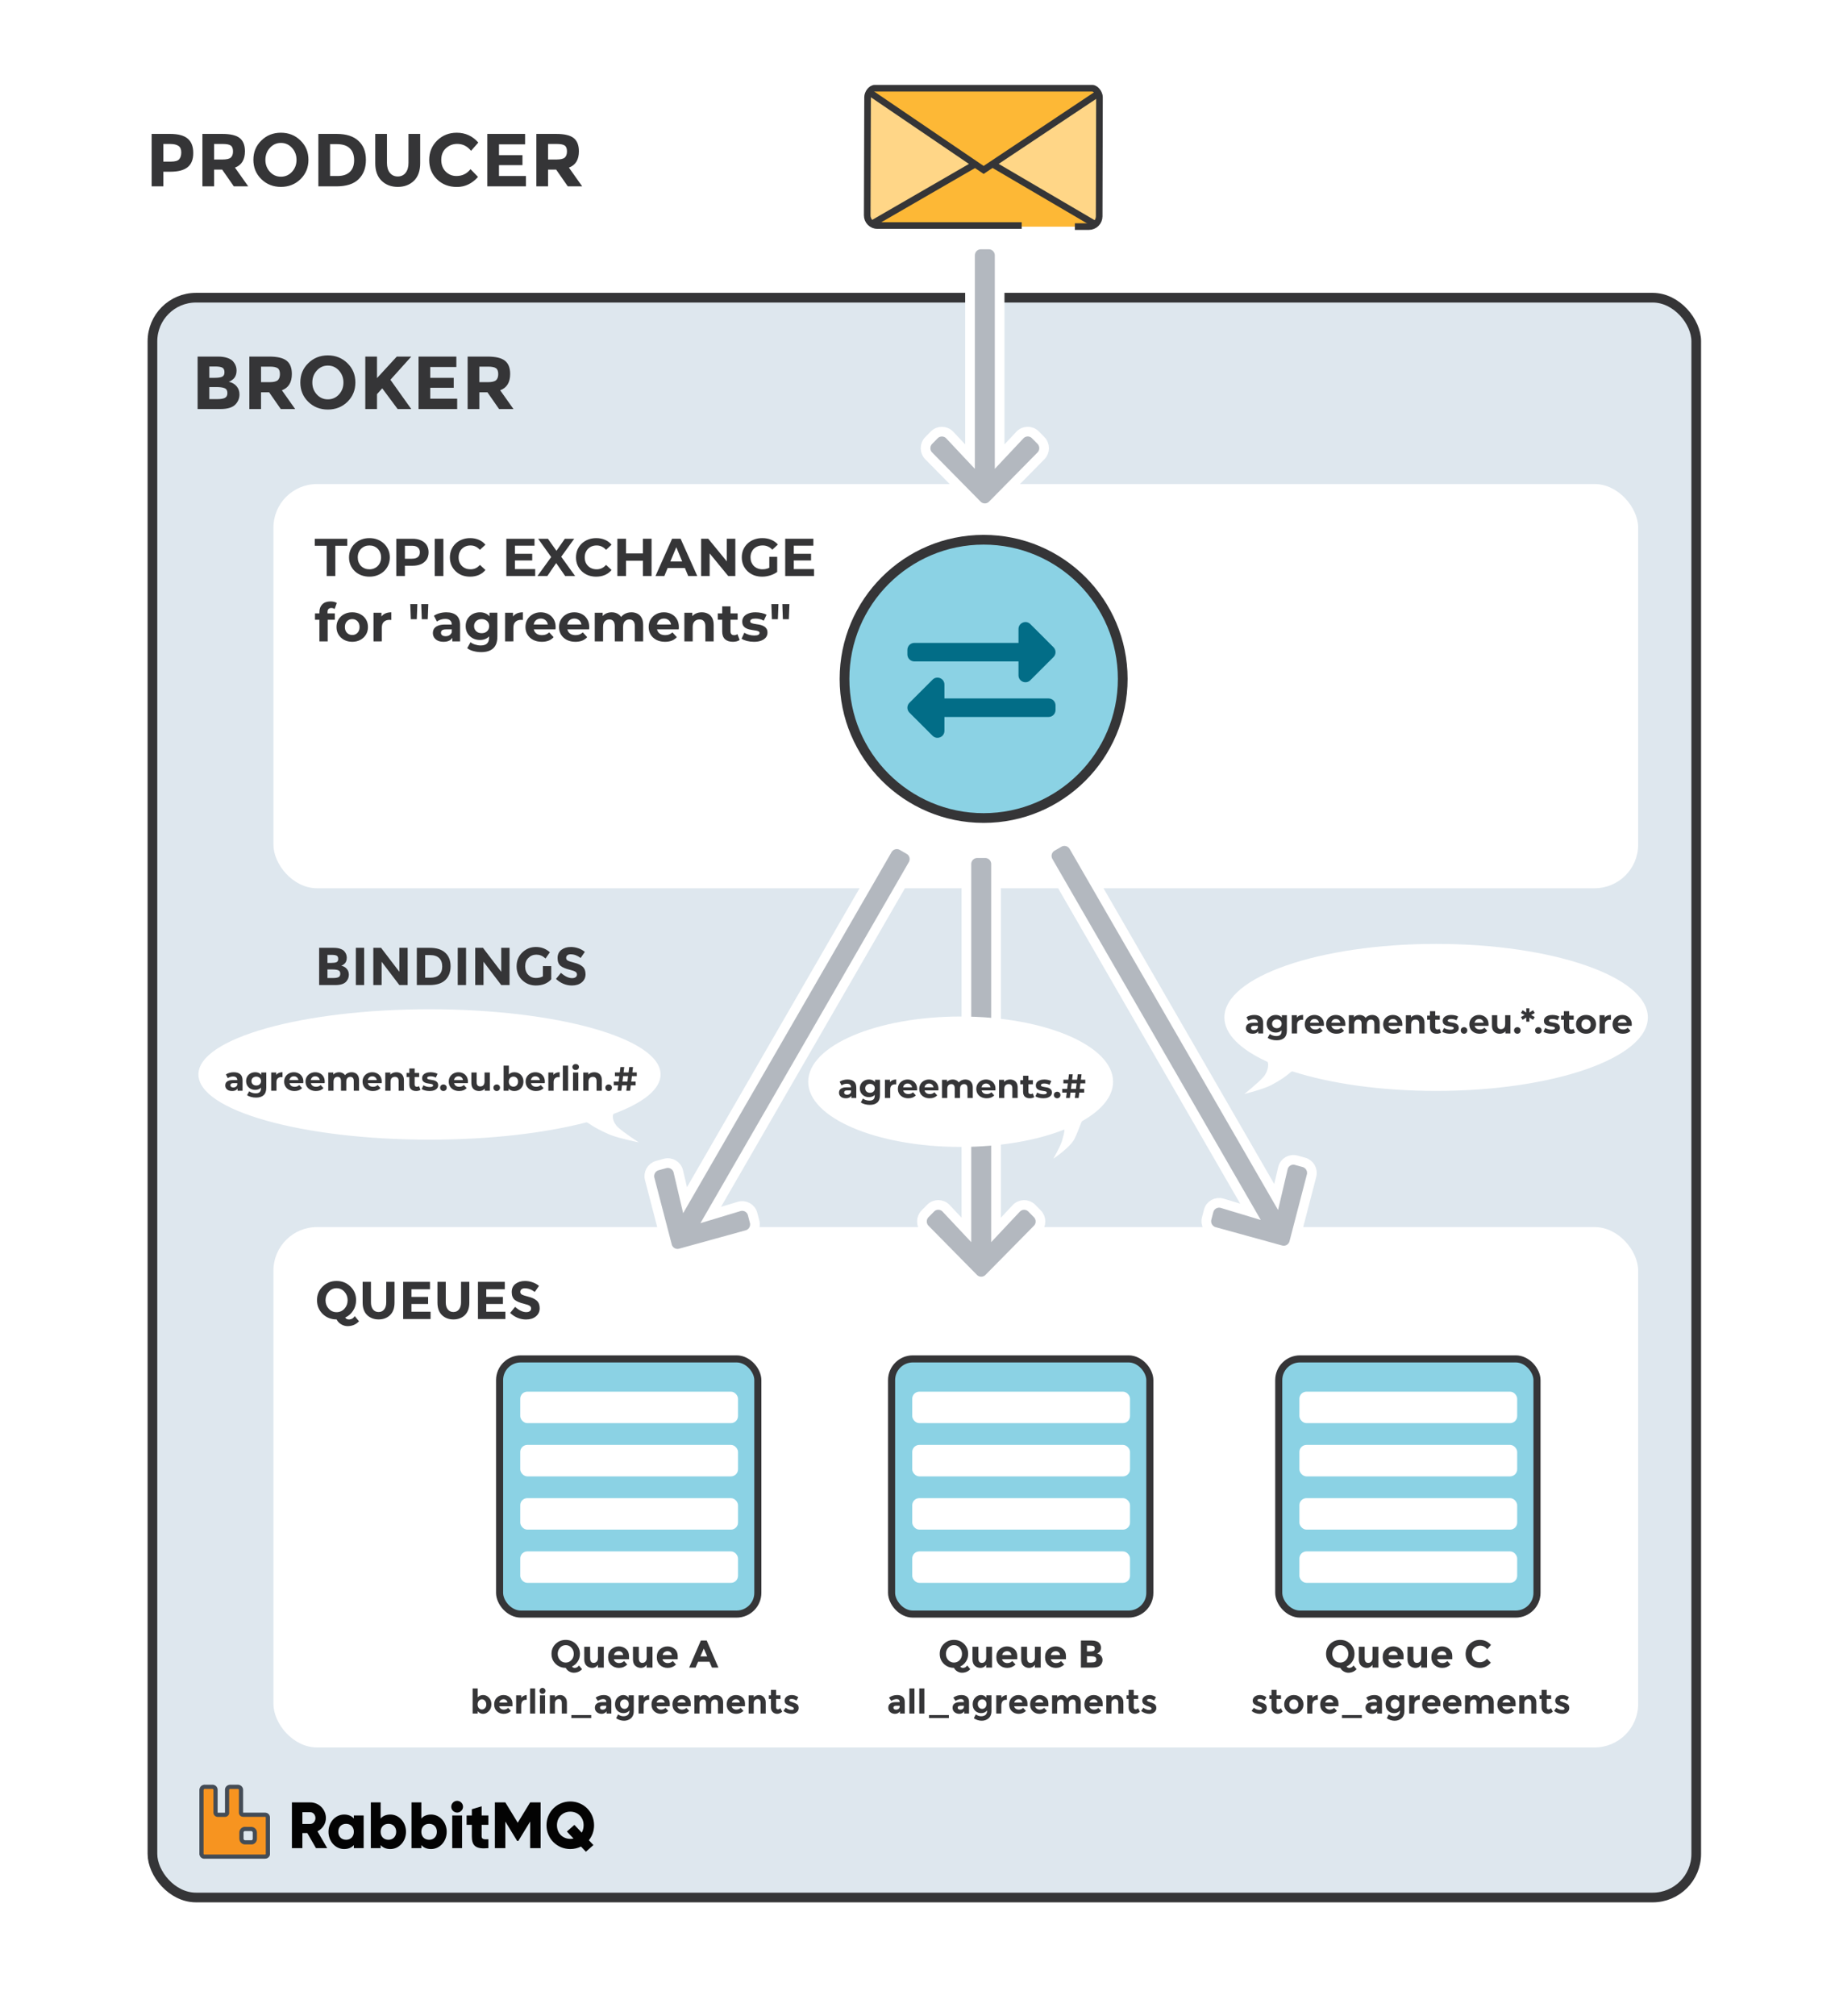 <svg fill="none" height="833" viewBox="0 0 760 833" width="760" xmlns="http://www.w3.org/2000/svg" xmlns:xlink="http://www.w3.org/1999/xlink"><clipPath id="a"><path d="m113 507h564v215h-564z"/></clipPath><clipPath id="b"><path d="m498 560h168v151h-168z"/></clipPath><clipPath id="c"><path d="m338 560h168v151h-168z"/></clipPath><clipPath id="d"><path d="m178 560h168v151h-168z"/></clipPath><clipPath id="e"><path d="m113 200h564v167h-564z"/></clipPath><clipPath id="f"><path d="m82 386h599v93h-599z"/></clipPath><clipPath id="g"><path d="m506 390h175v62h-175z"/></clipPath><clipPath id="h"><path d="m334 420h126v59h-126z"/></clipPath><clipPath id="i"><path d="m82 417h191v55h-191z"/></clipPath><path d="m0 0h760v833h-760z" fill="#fff"/><rect fill="#dee7ee" height="661" rx="18" stroke="#353537" stroke-width="4" width="638" x="63" y="123"/><path d="m130.579 763.6h4.644l-4.023-6.939c2.079-1.053 3.483-3.159 3.483-5.481 0-3.591-2.889-6.48-6.48-6.48h-7.56v18.9h4.32v-6.21h2.052zm-5.616-14.85h3.24c1.188 0 2.16 1.053 2.16 2.43s-.972 2.43-2.16 2.43h-3.24zm21.272 1.35v1.269c-.891-1.026-2.214-1.647-4.023-1.647-3.537 0-6.453 3.105-6.453 7.128s2.916 7.128 6.453 7.128c1.809 0 3.132-.621 4.023-1.647v1.269h4.05v-13.5zm-3.213 10.044c-1.863 0-3.213-1.269-3.213-3.294s1.35-3.294 3.213-3.294 3.213 1.269 3.213 3.294-1.35 3.294-3.213 3.294zm18.307-10.422c-1.809 0-3.132.621-4.023 1.647v-6.669h-4.05v18.9h4.05v-1.269c.891 1.026 2.214 1.647 4.023 1.647 3.537 0 6.453-3.105 6.453-7.128s-2.916-7.128-6.453-7.128zm-.81 10.422c-1.863 0-3.213-1.269-3.213-3.294s1.35-3.294 3.213-3.294 3.213 1.269 3.213 3.294-1.35 3.294-3.213 3.294zm17.632-10.422c-1.809 0-3.132.621-4.023 1.647v-6.669h-4.05v18.9h4.05v-1.269c.891 1.026 2.214 1.647 4.023 1.647 3.537 0 6.453-3.105 6.453-7.128s-2.916-7.128-6.453-7.128zm-.81 10.422c-1.863 0-3.213-1.269-3.213-3.294s1.35-3.294 3.213-3.294 3.213 1.269 3.213 3.294-1.35 3.294-3.213 3.294zm11.585-11.232c1.323 0 2.43-1.107 2.43-2.43s-1.107-2.43-2.43-2.43-2.43 1.107-2.43 2.43 1.107 2.43 2.43 2.43zm-2.025 14.688h4.05v-13.5h-4.05zm14.924-9.612v-3.888h-2.781v-3.78l-4.05 1.215v2.565h-2.16v3.888h2.16v4.779c0 3.78 1.539 5.373 6.831 4.833v-3.672c-1.782.108-2.781 0-2.781-1.161v-4.779zm21.592-9.288h-4.32l-5.13 8.397-5.13-8.397h-4.32v18.9h4.32v-10.989l4.887 8.019h.486l4.887-8.019v10.989h4.32zm22.094 9.45c0-5.562-4.401-9.828-9.828-9.828s-9.828 4.266-9.828 9.828 4.401 9.828 9.828 9.828c1.593 0 3.105-.378 4.428-1.026l2.025 2.133 3.105-2.754-1.89-1.998c1.35-1.674 2.16-3.807 2.16-6.183zm-9.828 5.616c-3.078 0-5.508-2.241-5.508-5.616s2.43-5.616 5.508-5.616 5.508 2.241 5.508 5.616c0 1.161-.297 2.187-.783 3.051l-3.024-3.213-3.105 2.754 2.727 2.889c-.432.081-.864.135-1.323.135z" fill="#030303"/><path clip-rule="evenodd" d="m83.264 739.456v26.586c.023.046.04.095.049.146.083.482.474.854.963.914h.288 24.871c.142.002.285-.014.423-.049.441-.088.78-.441.846-.883.006-.061.006-.122 0-.183v-15.063c.006-.271-.09-.534-.27-.737-.214-.245-.526-.383-.852-.378h-9.024c-.116.001-.231-.013-.343-.043-.334-.083-.579-.366-.613-.707v-.243-9.22c.011-.306-.089-.607-.282-.847-.201-.247-.491-.407-.809-.444l-.074-.031h-3.439l-.086.031c-.558.065-1.001.499-1.073 1.054v.304 9.177c.012.103.012.208 0 .311-.094.396-.449.676-.858.676h-1.637-1.306c-.255.016-.505-.076-.689-.252s-.286-.42-.28-.674v-1.018-.932-6.465-.969c.011-.592-.408-1.106-.993-1.218l-.19-.043h-3.415l-.086.03c-.549.062-.988.482-1.073 1.024-.011.05-.027.1-.049.146zm17.741 16.227h.208l2.648.006c.806.032 1.444.686 1.453 1.487v2.583c-.003.714-.519 1.324-1.226 1.451-.096.008-.192.008-.288 0h-2.526c-.671-.006-1.256-.454-1.434-1.097-.038-.133-.059-.27-.061-.408v-2.554c-.005-.72.512-1.341 1.226-1.468z" fill="#f79420" fill-rule="evenodd"/><path d="m83.264 766.042h-.865v.205l.092.183zm0-26.586-.784-.365-.081.174v.191zm.049 26.732.853-.147-.002-.01zm.963.914-.106.859.053.006h.053zm25.159 0 .013-.865h-.013zm.423-.049-.169-.849-.02.005-.021.005zm.846-.883.856.128.003-.021.002-.021zm0-.183h-.865v.043l.004.043zm0-15.063-.865-.02v.01.01zm-.27-.737-.65.57.002.003zm-.852-.378v.865h.012zm-9.024 0v-.865h-.009zm-.343-.043.22-.836-.011-.003zm-.613-.707h-.865v.043l.004.043zm0-9.463-.865-.031-.001.016v.015zm-.282-.847.674-.543-.002-.002zm-.809-.444-.331.799.111.046.119.014zm-.074-.031.331-.799-.159-.066h-.172zm-3.439 0v-.865h-.149l-.14.05zm-.086.031.1.859.097-.011.092-.033zm-1.073 1.054-.858-.112-.007.056v.056zm0 9.481h-.865v.051l.006.05zm0 .311.842.199.011-.048.006-.05zm-.858.676v.865h.001zm-2.943 0v-.865h-.026l-.026.002zm-.689-.252-.598.626zm-.28-.674.865.019 0-.009v-.01zm0-9.384-.865-.016-0.0.008v.008zm-.993-1.218-.189.844.013.003.013.002zm-.19-.043.19-.844-.094-.021h-.096zm-3.415 0v-.865h-.149l-.14.05zm-.086.03.097.86.099-.011.094-.033zm-1.073 1.024.846.181.005-.023.004-.024zm17.9 16.373.002-.865h-.002zm-.208 0v-.865h-.077l-.075.013zm2.856.006.035-.865h-.016-.017zm1.453 1.487h.866v-.01zm0 2.583.866.005v-.005zm-1.226 1.451.078.861.038-.003.036-.007zm-.288 0 .078-.862-.039-.004h-.039zm-2.526 0-.007.865h.007zm-1.434-1.097.834-.231-.003-.009zm-.061-.408h-.865v.007l0.0.007zm0-2.554h.865v-.006zm-15.65 8.891v-26.586h-1.73v26.586zm.035-.011c-.024-.131-.067-.258-.127-.377l-1.547.776c-.013-.027-.023-.056-.029-.086zm.217.212c-.113-.014-.198-.098-.216-.202l-1.706.293c.148.862.845 1.52 1.709 1.627zm.182-.006h-.288v1.73h.288zm24.871 0h-24.871v1.73h24.871zm.213-.023c-.065.016-.132.024-.2.023l-.026 1.73c.217.003.434-.022.646-.074zm.2-.173c-.012.079-.073.146-.159.163l.337 1.698c.797-.158 1.413-.798 1.534-1.604zm-.005.032v.01l1.722.173c.012-.118.012-.237 0-.356zm-.004-15.149v15.063h1.73v-15.063zm-.053-.164c.036.04.054.092.053.144l1.73.04c.011-.489-.163-.964-.487-1.33zm-.192-.086c.074-.001.143.03.19.083l1.3-1.141c-.382-.435-.936-.681-1.514-.672zm-9.036 0h9.024v-1.73h-9.024zm-.564-.071c.186.049.38.073.573.071l-.018-1.73c-.038 0-.077-.005-.114-.014zm-1.254-1.458c.07.707.579 1.29 1.265 1.461l.418-1.679c.018.004.036.021.039.047zm-.004-.329v.243h1.73v-.243zm0-9.22v9.22h1.73v-9.22zm-.09-.303c.063.077.095.174.091.272l1.73.063c.019-.516-.15-1.02-.474-1.422zm-.237-.129c.095.011.181.059.239.131l1.344-1.091c-.344-.423-.839-.695-1.379-.759zm-.303-.09.073.03.662-1.599-.074-.03zm-3.108.065h3.439v-1.73h-3.439zm.204-.019.086-.03-.579-1.631-.086.03zm-.504.35c.02-.157.147-.286.315-.306l-.201-1.719c-.949.111-1.707.851-1.83 1.802zm.007.193v-.304h-1.73v.304zm0 9.177v-9.177h-1.73v9.177zm-.006.412c.02-.17.02-.343 0-.513l-1.719.202c.004.036.004.073 0 .108zm-1.716 1.44c.806 0 1.512-.553 1.699-1.342l-1.684-.399c-0.0.002-.001.003-.001.003-.001.001-.002.002-.003.004-.002.001-.004.002-.006.003-.002 0-.004.001-.007.001zm-1.638 0h1.637v-1.73h-1.637zm-1.306 0h1.306v-1.73h-1.306zm-1.287-.491c.359.343.844.52 1.339.49l-.104-1.727c-.015 0-.029-.005-.038-.014zm-.547-1.319c-.011.497.188.975.547 1.319l1.196-1.251c-.009-.009-.013-.02-.013-.03zm-0-.999v1.018h1.73v-1.018zm0-.932v.932h1.73v-.932zm0-6.465v6.465h1.73v-6.465zm0-.969v.969h1.73v-.969zm-.291-.369c.175.034.294.186.291.353l1.73.032c.019-1.017-.7-1.893-1.695-2.084zm-.216-.048.19.043.379-1.689-.19-.042zm-3.225.021h3.415v-1.73h-3.415zm.204-.019.086-.031-.579-1.63-.086.03zm-.507.342c.024-.155.15-.279.315-.298l-.195-1.719c-.933.105-1.685.819-1.83 1.749zm-.12.378c.049-.106.086-.217.111-.331l-1.692-.362c.003-.013.007-.026.013-.038zm17.165 14.996h-.208v1.73h.208zm2.65.006-2.648-.006-.004 1.73 2.648.006zm2.317 2.342c-.015-1.266-1.023-2.291-2.284-2.342l-.069 1.73c.349.014.618.296.622.632zm0 2.593v-2.583h-1.731v2.583zm-1.94 2.302c1.115-.199 1.934-1.162 1.94-2.297l-1.731-.009c-.001.293-.213.549-.513.603zm-.518.01c.148.014.297.014.444 0l-.156-1.723c-.044.004-.088.004-.132 0zm-2.448.004h2.526v-1.731h-2.526zm-2.268-1.731c.282 1.018 1.207 1.721 2.261 1.731l.015-1.731c-.288-.002-.534-.194-.608-.462zm-.093-.625c.004.215.036.428.095.634l1.662-.48c-.017-.06-.026-.121-.027-.183zm-0-2.568v2.554h1.731v-2.554zm1.94-2.32c-1.126.201-1.948 1.181-1.94 2.327l1.731-.013c-.002-.296.21-.556.513-.61z" fill="#444c56"/><g clip-path="url(#a)"><rect fill="#fff" height="215" rx="18" width="564" x="113" y="507"/><g clip-path="url(#b)"><rect fill="#8bd2e4" height="105.436" rx="8.772" stroke="#353537" stroke-width="2.924" width="106.726" x="528.462" y="561.462"/><g fill="#fff"><rect height="13" rx="2.924" width="90" x="537" y="575"/><rect height="13" rx="2.924" width="90" x="537" y="597"/><rect height="13" rx="2.924" width="90" x="537" y="641"/><rect height="13" rx="2.924" width="90" x="537" y="619"/></g><path d="m559.769 683.336c0 1.163-.299 2.208-.896 3.136-.587.928-1.381 1.621-2.384 2.08.096.16.245.299.448.416.213.107.432.16.656.16s.443-.037.656-.112c.213-.064.384-.144.512-.24.277-.224.475-.443.592-.656l1.296 1.552c-.917.971-2.064 1.456-3.44 1.456-.64 0-1.269-.176-1.888-.528s-1.093-.848-1.424-1.488c-1.653 0-3.045-.549-4.176-1.648-1.131-1.109-1.696-2.485-1.696-4.128s.565-3.013 1.696-4.112c1.131-1.109 2.523-1.664 4.176-1.664s3.045.555 4.176 1.664c1.131 1.099 1.696 2.469 1.696 4.112zm-2.544.016c0-1.003-.32-1.856-.96-2.56s-1.429-1.056-2.368-1.056c-.928 0-1.712.352-2.352 1.056s-.96 1.557-.96 2.56c0 .992.32 1.84.96 2.544.64.693 1.424 1.04 2.352 1.04.939 0 1.728-.347 2.368-1.04.64-.704.96-1.552.96-2.544zm9.986 1.68v-4.64h2.416v8.608h-2.416v-1.136c-.597.843-1.37 1.264-2.32 1.264-.938 0-1.728-.293-2.368-.88-.64-.597-.96-1.477-.96-2.64v-5.216h2.416v4.688c0 1.323.486 1.984 1.456 1.984.48 0 .896-.171 1.248-.512.352-.352.528-.859.528-1.52zm12.139 2.72c-.971.917-2.112 1.376-3.424 1.376-1.302 0-2.379-.4-3.232-1.2-.854-.811-1.28-1.893-1.28-3.248s.432-2.432 1.296-3.232c.874-.8 1.904-1.2 3.088-1.2s2.186.357 3.008 1.072c.832.715 1.248 1.696 1.248 2.944v1.28h-6.272c.074.469.32.853.736 1.152s.885.448 1.408.448c.842 0 1.536-.283 2.08-.848zm-1.728-3.92c-.054-.512-.246-.907-.576-1.184-.331-.277-.736-.416-1.216-.416-.47 0-.902.144-1.296.432-.395.288-.624.677-.688 1.168zm9.714 1.2v-4.64h2.416v8.608h-2.416v-1.136c-.597.843-1.37 1.264-2.32 1.264-.938 0-1.728-.293-2.368-.88-.64-.597-.96-1.477-.96-2.64v-5.216h2.416v4.688c0 1.323.486 1.984 1.456 1.984.48 0 .896-.171 1.248-.512.352-.352.528-.859.528-1.52zm12.139 2.72c-.971.917-2.112 1.376-3.424 1.376-1.302 0-2.379-.4-3.232-1.2-.854-.811-1.28-1.893-1.28-3.248s.432-2.432 1.296-3.232c.874-.8 1.904-1.2 3.088-1.2s2.186.357 3.008 1.072c.832.715 1.248 1.696 1.248 2.944v1.28h-6.272c.074.469.32.853.736 1.152s.885.448 1.408.448c.842 0 1.536-.283 2.08-.848zm-1.728-3.92c-.054-.512-.246-.907-.576-1.184-.331-.277-.736-.416-1.216-.416-.47 0-.902.144-1.296.432-.395.288-.624.677-.688 1.168zm13.757 2.96c1.227 0 2.23-.485 3.008-1.456l1.6 1.648c-1.269 1.429-2.768 2.144-4.496 2.144-1.717 0-3.136-.544-4.256-1.632-1.109-1.088-1.664-2.459-1.664-4.112 0-1.664.566-3.051 1.696-4.16 1.142-1.109 2.534-1.664 4.176-1.664 1.835 0 3.371.699 4.608 2.096l-1.552 1.76c-.789-.981-1.77-1.472-2.944-1.472-.938 0-1.744.309-2.416.928-.661.608-.992 1.435-.992 2.48 0 1.035.315 1.867.944 2.496.63.629 1.392.944 2.288.944z" fill="#353537"/><path d="m523.519 705.662c0 .737-.275 1.33-.826 1.778-.541.448-1.232.672-2.072.672-.56 0-1.143-.098-1.75-.294-.606-.205-1.152-.504-1.638-.896l.924-1.316c.784.607 1.62.91 2.506.91.271 0 .486-.051.644-.154.159-.112.238-.257.238-.434s-.112-.341-.336-.49c-.214-.149-.532-.289-.952-.42-.41-.131-.728-.243-.952-.336-.214-.093-.462-.229-.742-.406-.569-.355-.854-.877-.854-1.568 0-.7.28-1.269.84-1.708s1.284-.658 2.17-.658c.887 0 1.774.299 2.66.896l-.784 1.4c-.653-.448-1.306-.672-1.96-.672-.644 0-.966.177-.966.532 0 .196.103.35.308.462.206.112.546.243 1.022.392s.812.266 1.008.35c.206.075.448.196.728.364.523.317.784.849.784 1.596zm4.055-3.682v3.374c0 .289.075.518.224.686.15.159.327.238.532.238.392 0 .724-.177.994-.532l.784 1.47c-.653.597-1.344.896-2.072.896-.718 0-1.33-.238-1.834-.714-.494-.476-.742-1.125-.742-1.946v-3.472h-.882v-1.512h.882v-2.254h2.114v2.254h1.82v1.512zm5.258 2.254c0 .616.173 1.12.518 1.512.355.383.803.574 1.344.574.551 0 .999-.191 1.344-.574.355-.392.532-.896.532-1.512s-.177-1.12-.532-1.512c-.345-.392-.793-.588-1.344-.588-.541 0-.989.196-1.344.588-.345.392-.518.896-.518 1.512zm5.852 0c0 1.092-.378 2.011-1.134 2.758s-1.708 1.12-2.856 1.12c-1.138 0-2.086-.373-2.842-1.12s-1.134-1.666-1.134-2.758.378-2.011 1.134-2.758c.756-.756 1.704-1.134 2.842-1.134 1.148 0 2.1.378 2.856 1.134.756.747 1.134 1.666 1.134 2.758zm5.522-1.918c-.625 0-1.092.224-1.4.672-.308.439-.462 1.022-.462 1.75v3.262h-2.1v-7.532h2.1v.994c.271-.308.607-.569 1.008-.784.411-.215.826-.327 1.246-.336l.014 1.974zm8.318 4.592c-.849.803-1.848 1.204-2.996 1.204-1.139 0-2.081-.35-2.828-1.05-.747-.709-1.12-1.657-1.12-2.842s.378-2.128 1.134-2.828c.765-.7 1.666-1.05 2.702-1.05s1.913.313 2.632.938c.728.625 1.092 1.484 1.092 2.576v1.12h-5.488c.065.411.28.747.644 1.008s.775.392 1.232.392c.737 0 1.344-.247 1.82-.742zm-1.512-3.43c-.047-.448-.215-.793-.504-1.036s-.644-.364-1.064-.364c-.411 0-.789.126-1.134.378s-.546.593-.602 1.022zm3.586 6.37v-1.218h8.204v1.218zm16.53-1.848h-1.974v-.91c-.541.681-1.213 1.022-2.016 1.022-.793 0-1.46-.229-2.002-.686-.541-.467-.812-1.083-.812-1.848 0-.775.28-1.353.84-1.736s1.326-.574 2.296-.574h1.568v-.042c0-.803-.424-1.204-1.274-1.204-.364 0-.751.075-1.162.224-.401.14-.742.317-1.022.532l-.938-1.358c.99-.719 2.119-1.078 3.388-1.078.915 0 1.662.229 2.24.686.579.457.868 1.181.868 2.17zm-2.114-2.87v-.364h-1.316c-.84 0-1.26.261-1.26.784 0 .271.098.481.294.63.206.14.495.21.868.21.374 0 .7-.112.98-.336.29-.233.434-.541.434-.924zm9.307-1.05c0-.607-.168-1.083-.504-1.428s-.752-.518-1.246-.518c-.495 0-.924.173-1.288.518-.355.345-.532.817-.532 1.414s.172 1.083.518 1.456c.354.364.784.546 1.288.546s.924-.182 1.26-.546.504-.845.504-1.442zm.294 2.646c-.663.737-1.489 1.106-2.478 1.106-.98 0-1.811-.331-2.492-.994-.672-.672-1.008-1.563-1.008-2.674 0-1.12.345-2.035 1.036-2.744.7-.719 1.498-1.078 2.394-1.078s1.638.369 2.226 1.106v-.994h2.1v6.566c0 .672-.117 1.269-.35 1.792-.234.523-.546.933-.938 1.232-.775.616-1.69.924-2.744.924-.56 0-1.134-.093-1.722-.28-.579-.177-1.088-.434-1.526-.77l.812-1.582c.69.523 1.418.784 2.184.784.774 0 1.386-.191 1.834-.574s.672-.989.672-1.82zm7.728-4.41c-.626 0-1.092.224-1.4.672-.308.439-.462 1.022-.462 1.75v3.262h-2.1v-7.532h2.1v.994c.27-.308.606-.569 1.008-.784.41-.215.826-.327 1.246-.336l.014 1.974zm8.318 4.592c-.85.803-1.848 1.204-2.996 1.204-1.139 0-2.082-.35-2.828-1.05-.747-.709-1.12-1.657-1.12-2.842s.378-2.128 1.134-2.828c.765-.7 1.666-1.05 2.702-1.05s1.913.313 2.632.938c.728.625 1.092 1.484 1.092 2.576v1.12h-5.488c.065.411.28.747.644 1.008s.774.392 1.232.392c.737 0 1.344-.247 1.82-.742zm-1.512-3.43c-.047-.448-.215-.793-.504-1.036-.29-.243-.644-.364-1.064-.364-.411 0-.789.126-1.134.378-.346.252-.546.593-.602 1.022zm10.166 3.43c-.849.803-1.848 1.204-2.996 1.204-1.139 0-2.081-.35-2.828-1.05-.747-.709-1.12-1.657-1.12-2.842s.378-2.128 1.134-2.828c.765-.7 1.666-1.05 2.702-1.05s1.913.313 2.632.938c.728.625 1.092 1.484 1.092 2.576v1.12h-5.488c.065.411.28.747.644 1.008s.775.392 1.232.392c.737 0 1.344-.247 1.82-.742zm-1.512-3.43c-.047-.448-.215-.793-.504-1.036s-.644-.364-1.064-.364c-.411 0-.789.126-1.134.378s-.546.593-.602 1.022zm10.558.462v4.06h-2.114v-4.116c0-.597-.093-1.036-.28-1.316-.177-.28-.471-.42-.882-.42-.401 0-.76.154-1.078.462-.308.299-.462.742-.462 1.33v4.06h-2.1v-7.532h2.1v.854c.579-.653 1.242-.98 1.988-.98.476 0 .906.14 1.288.42.392.28.686.621.882 1.022.29-.457.677-.812 1.162-1.064.495-.252.99-.378 1.484-.378.887 0 1.601.266 2.142.798.542.523.812 1.283.812 2.282v4.578h-2.114v-4.116c0-1.157-.424-1.736-1.274-1.736-.42 0-.784.154-1.092.462-.308.299-.462.742-.462 1.33zm13.376 2.968c-.85.803-1.848 1.204-2.996 1.204-1.139 0-2.082-.35-2.828-1.05-.747-.709-1.12-1.657-1.12-2.842s.378-2.128 1.134-2.828c.765-.7 1.666-1.05 2.702-1.05s1.913.313 2.632.938c.728.625 1.092 1.484 1.092 2.576v1.12h-5.488c.065.411.28.747.644 1.008s.774.392 1.232.392c.737 0 1.344-.247 1.82-.742zm-1.512-3.43c-.047-.448-.215-.793-.504-1.036-.29-.243-.644-.364-1.064-.364-.411 0-.789.126-1.134.378-.346.252-.546.593-.602 1.022zm5.742.322v4.2h-2.1v-7.532h2.1v.84c.635-.644 1.349-.966 2.142-.966s1.456.28 1.988.84c.541.56.812 1.307.812 2.24v4.578h-2.1v-4.256c0-1.157-.425-1.736-1.274-1.736-.42 0-.789.154-1.106.462-.308.299-.462.742-.462 1.33zm9.238-1.82v3.374c0 .289.075.518.224.686.149.159.327.238.532.238.392 0 .723-.177.994-.532l.784 1.47c-.653.597-1.344.896-2.072.896-.719 0-1.33-.238-1.834-.714-.495-.476-.742-1.125-.742-1.946v-3.472h-.882v-1.512h.882v-2.254h2.114v2.254h1.82v1.512zm9.33 3.682c0 .737-.275 1.33-.826 1.778-.541.448-1.232.672-2.072.672-.56 0-1.143-.098-1.75-.294-.607-.205-1.153-.504-1.638-.896l.924-1.316c.784.607 1.619.91 2.506.91.271 0 .485-.051.644-.154.159-.112.238-.257.238-.434s-.112-.341-.336-.49c-.215-.149-.532-.289-.952-.42-.411-.131-.728-.243-.952-.336-.215-.093-.462-.229-.742-.406-.569-.355-.854-.877-.854-1.568 0-.7.28-1.269.84-1.708s1.283-.658 2.17-.658 1.773.299 2.66.896l-.784 1.4c-.653-.448-1.307-.672-1.96-.672-.644 0-.966.177-.966.532 0 .196.103.35.308.462s.546.243 1.022.392.812.266 1.008.35c.205.075.448.196.728.364.523.317.784.849.784 1.596z" fill="#353537"/></g><g clip-path="url(#c)"><rect fill="#8bd2e4" height="105.436" rx="8.772" stroke="#353537" stroke-width="2.924" width="106.726" x="368.462" y="561.462"/><g fill="#fff"><rect height="13" rx="2.924" width="90" x="377" y="575"/><rect height="13" rx="2.924" width="90" x="377" y="597"/><rect height="13" rx="2.924" width="90" x="377" y="641"/><rect height="13" rx="2.924" width="90" x="377" y="619"/></g><path d="m400.113 683.336c0 1.163-.299 2.208-.896 3.136-.587.928-1.382 1.621-2.384 2.08.096.16.245.299.448.416.213.107.432.16.656.16s.442-.037.656-.112c.213-.064.384-.144.512-.24.277-.224.474-.443.592-.656l1.296 1.552c-.918.971-2.064 1.456-3.44 1.456-.64 0-1.27-.176-1.888-.528-.619-.352-1.094-.848-1.424-1.488-1.654 0-3.046-.549-4.176-1.648-1.131-1.109-1.696-2.485-1.696-4.128s.565-3.013 1.696-4.112c1.13-1.109 2.522-1.664 4.176-1.664 1.653 0 3.045.555 4.176 1.664 1.13 1.099 1.696 2.469 1.696 4.112zm-2.544.016c0-1.003-.32-1.856-.96-2.56s-1.43-1.056-2.368-1.056c-.928 0-1.712.352-2.352 1.056s-.96 1.557-.96 2.56c0 .992.32 1.84.96 2.544.64.693 1.424 1.04 2.352 1.04.938 0 1.728-.347 2.368-1.04.64-.704.96-1.552.96-2.544zm9.986 1.68v-4.64h2.416v8.608h-2.416v-1.136c-.597.843-1.37 1.264-2.32 1.264-.938 0-1.728-.293-2.368-.88-.64-.597-.96-1.477-.96-2.64v-5.216h2.416v4.688c0 1.323.486 1.984 1.456 1.984.48 0 .896-.171 1.248-.512.352-.352.528-.859.528-1.52zm12.139 2.72c-.971.917-2.112 1.376-3.424 1.376-1.302 0-2.379-.4-3.232-1.2-.854-.811-1.28-1.893-1.28-3.248s.432-2.432 1.296-3.232c.874-.8 1.904-1.2 3.088-1.2s2.186.357 3.008 1.072c.832.715 1.248 1.696 1.248 2.944v1.28h-6.272c.074.469.32.853.736 1.152s.885.448 1.408.448c.842 0 1.536-.283 2.08-.848zm-1.728-3.92c-.054-.512-.246-.907-.576-1.184-.331-.277-.736-.416-1.216-.416-.47 0-.902.144-1.296.432-.395.288-.624.677-.688 1.168zm9.714 1.2v-4.64h2.416v8.608h-2.416v-1.136c-.597.843-1.37 1.264-2.32 1.264-.938 0-1.728-.293-2.368-.88-.64-.597-.96-1.477-.96-2.64v-5.216h2.416v4.688c0 1.323.486 1.984 1.456 1.984.48 0 .896-.171 1.248-.512.352-.352.528-.859.528-1.52zm12.139 2.72c-.971.917-2.112 1.376-3.424 1.376-1.302 0-2.379-.4-3.232-1.2-.854-.811-1.28-1.893-1.28-3.248s.432-2.432 1.296-3.232c.874-.8 1.904-1.2 3.088-1.2s2.186.357 3.008 1.072c.832.715 1.248 1.696 1.248 2.944v1.28h-6.272c.074.469.32.853.736 1.152s.885.448 1.408.448c.842 0 1.536-.283 2.08-.848zm-1.728-3.92c-.054-.512-.246-.907-.576-1.184-.331-.277-.736-.416-1.216-.416-.47 0-.902.144-1.296.432-.395.288-.624.677-.688 1.168zm13.517 5.168h-4.896v-11.184h4.352c.757 0 1.408.091 1.952.272.555.181.971.427 1.248.736.501.576.752 1.227.752 1.952 0 .875-.283 1.525-.848 1.952-.192.149-.325.245-.4.288-.075.032-.208.091-.4.176.693.149 1.243.464 1.648.944.416.469.624 1.056.624 1.76 0 .779-.267 1.467-.8 2.064-.619.693-1.696 1.04-3.232 1.04zm-2.4-6.656h1.184c.693 0 1.205-.075 1.536-.224.341-.149.512-.469.512-.96 0-.501-.155-.832-.464-.992s-.832-.24-1.568-.24h-1.2zm0 4.544h1.712c.715 0 1.248-.085 1.6-.256.363-.181.544-.528.544-1.04 0-.523-.192-.864-.576-1.024-.373-.171-.976-.256-1.808-.256h-1.472z" fill="#353537"/><path d="m373.906 708h-1.974v-.91c-.542.681-1.214 1.022-2.016 1.022-.794 0-1.461-.229-2.002-.686-.542-.467-.812-1.083-.812-1.848 0-.775.28-1.353.84-1.736s1.325-.574 2.296-.574h1.568v-.042c0-.803-.425-1.204-1.274-1.204-.364 0-.752.075-1.162.224-.402.14-.742.317-1.022.532l-.938-1.358c.989-.719 2.118-1.078 3.388-1.078.914 0 1.661.229 2.24.686.578.457.868 1.181.868 2.17zm-2.114-2.87v-.364h-1.316c-.84 0-1.26.261-1.26.784 0 .271.098.481.294.63.205.14.494.21.868.21.373 0 .7-.112.98-.336.289-.233.434-.541.434-.924zm6.128 2.87h-2.1v-10.388h2.1zm4.088 0h-2.1v-10.388h2.1zm1.932 1.848v-1.218h8.204v1.218zm16.53-1.848h-1.974v-.91c-.541.681-1.213 1.022-2.016 1.022-.793 0-1.461-.229-2.002-.686-.541-.467-.812-1.083-.812-1.848 0-.775.28-1.353.84-1.736s1.325-.574 2.296-.574h1.568v-.042c0-.803-.425-1.204-1.274-1.204-.364 0-.751.075-1.162.224-.401.14-.742.317-1.022.532l-.938-1.358c.989-.719 2.119-1.078 3.388-1.078.915 0 1.661.229 2.24.686s.868 1.181.868 2.17zm-2.114-2.87v-.364h-1.316c-.84 0-1.26.261-1.26.784 0 .271.098.481.294.63.205.14.495.21.868.21s.7-.112.98-.336c.289-.233.434-.541.434-.924zm9.307-1.05c0-.607-.168-1.083-.504-1.428s-.752-.518-1.246-.518c-.495 0-.924.173-1.288.518-.355.345-.532.817-.532 1.414s.172 1.083.518 1.456c.354.364.784.546 1.288.546s.924-.182 1.26-.546.504-.845.504-1.442zm.294 2.646c-.663.737-1.489 1.106-2.478 1.106-.98 0-1.811-.331-2.492-.994-.672-.672-1.008-1.563-1.008-2.674 0-1.12.345-2.035 1.036-2.744.7-.719 1.498-1.078 2.394-1.078s1.638.369 2.226 1.106v-.994h2.1v6.566c0 .672-.117 1.269-.35 1.792-.234.523-.546.933-.938 1.232-.775.616-1.69.924-2.744.924-.56 0-1.134-.093-1.722-.28-.579-.177-1.088-.434-1.526-.77l.812-1.582c.69.523 1.418.784 2.184.784.774 0 1.386-.191 1.834-.574s.672-.989.672-1.82zm7.728-4.41c-.626 0-1.092.224-1.4.672-.308.439-.462 1.022-.462 1.75v3.262h-2.1v-7.532h2.1v.994c.27-.308.606-.569 1.008-.784.41-.215.826-.327 1.246-.336l.014 1.974zm8.317 4.592c-.849.803-1.848 1.204-2.996 1.204-1.138 0-2.081-.35-2.828-1.05-.746-.709-1.12-1.657-1.12-2.842s.378-2.128 1.134-2.828c.766-.7 1.666-1.05 2.702-1.05s1.914.313 2.632.938c.728.625 1.092 1.484 1.092 2.576v1.12h-5.488c.066.411.28.747.644 1.008s.775.392 1.232.392c.738 0 1.344-.247 1.82-.742zm-1.512-3.43c-.046-.448-.214-.793-.504-1.036-.289-.243-.644-.364-1.064-.364-.41 0-.788.126-1.134.378-.345.252-.546.593-.602 1.022zm10.167 3.43c-.85.803-1.848 1.204-2.996 1.204-1.139 0-2.082-.35-2.828-1.05-.747-.709-1.12-1.657-1.12-2.842s.378-2.128 1.134-2.828c.765-.7 1.666-1.05 2.702-1.05s1.913.313 2.632.938c.728.625 1.092 1.484 1.092 2.576v1.12h-5.488c.065.411.28.747.644 1.008s.774.392 1.232.392c.737 0 1.344-.247 1.82-.742zm-1.512-3.43c-.047-.448-.215-.793-.504-1.036-.29-.243-.644-.364-1.064-.364-.411 0-.789.126-1.134.378-.346.252-.546.593-.602 1.022zm10.558.462v4.06h-2.114v-4.116c0-.597-.093-1.036-.28-1.316-.177-.28-.471-.42-.882-.42-.401 0-.761.154-1.078.462-.308.299-.462.742-.462 1.33v4.06h-2.1v-7.532h2.1v.854c.579-.653 1.241-.98 1.988-.98.476 0 .905.14 1.288.42.392.28.686.621.882 1.022.289-.457.677-.812 1.162-1.064.495-.252.989-.378 1.484-.378.887 0 1.601.266 2.142.798.541.523.812 1.283.812 2.282v4.578h-2.114v-4.116c0-1.157-.425-1.736-1.274-1.736-.42 0-.784.154-1.092.462-.308.299-.462.742-.462 1.33zm13.376 2.968c-.85.803-1.848 1.204-2.996 1.204-1.139 0-2.082-.35-2.828-1.05-.747-.709-1.12-1.657-1.12-2.842s.378-2.128 1.134-2.828c.765-.7 1.666-1.05 2.702-1.05s1.913.313 2.632.938c.728.625 1.092 1.484 1.092 2.576v1.12h-5.488c.065.411.28.747.644 1.008s.774.392 1.232.392c.737 0 1.344-.247 1.82-.742zm-1.512-3.43c-.047-.448-.215-.793-.504-1.036-.29-.243-.644-.364-1.064-.364-.411 0-.789.126-1.134.378-.346.252-.546.593-.602 1.022zm5.742.322v4.2h-2.1v-7.532h2.1v.84c.635-.644 1.349-.966 2.142-.966s1.456.28 1.988.84c.541.56.812 1.307.812 2.24v4.578h-2.1v-4.256c0-1.157-.425-1.736-1.274-1.736-.42 0-.789.154-1.106.462-.308.299-.462.742-.462 1.33zm9.238-1.82v3.374c0 .289.075.518.224.686.149.159.327.238.532.238.392 0 .723-.177.994-.532l.784 1.47c-.653.597-1.344.896-2.072.896-.719 0-1.33-.238-1.834-.714-.495-.476-.742-1.125-.742-1.946v-3.472h-.882v-1.512h.882v-2.254h2.114v2.254h1.82v1.512zm9.33 3.682c0 .737-.275 1.33-.826 1.778-.541.448-1.232.672-2.072.672-.56 0-1.143-.098-1.75-.294-.607-.205-1.153-.504-1.638-.896l.924-1.316c.784.607 1.619.91 2.506.91.271 0 .485-.051.644-.154.159-.112.238-.257.238-.434s-.112-.341-.336-.49c-.215-.149-.532-.289-.952-.42-.411-.131-.728-.243-.952-.336-.215-.093-.462-.229-.742-.406-.569-.355-.854-.877-.854-1.568 0-.7.28-1.269.84-1.708s1.283-.658 2.17-.658 1.773.299 2.66.896l-.784 1.4c-.653-.448-1.307-.672-1.96-.672-.644 0-.966.177-.966.532 0 .196.103.35.308.462s.546.243 1.022.392.812.266 1.008.35c.205.075.448.196.728.364.523.317.784.849.784 1.596z" fill="#353537"/></g><g clip-path="url(#d)"><rect fill="#8bd2e4" height="105.436" rx="8.772" stroke="#353537" stroke-width="2.924" width="106.726" x="206.462" y="561.462"/><g fill="#fff"><rect height="13" rx="2.924" width="90" x="215" y="575"/><rect height="13" rx="2.924" width="90" x="215" y="597"/><rect height="13" rx="2.924" width="90" x="215" y="641"/><rect height="13" rx="2.924" width="90" x="215" y="619"/></g><path d="m239.668 683.336c0 1.163-.299 2.208-.896 3.136-.587.928-1.382 1.621-2.384 2.08.096.16.245.299.448.416.213.107.432.16.656.16s.442-.037.656-.112c.213-.064.384-.144.512-.24.277-.224.474-.443.592-.656l1.296 1.552c-.918.971-2.064 1.456-3.44 1.456-.64 0-1.27-.176-1.888-.528-.619-.352-1.094-.848-1.424-1.488-1.654 0-3.046-.549-4.176-1.648-1.131-1.109-1.696-2.485-1.696-4.128s.565-3.013 1.696-4.112c1.13-1.109 2.522-1.664 4.176-1.664 1.653 0 3.045.555 4.176 1.664 1.13 1.099 1.696 2.469 1.696 4.112zm-2.544.016c0-1.003-.32-1.856-.96-2.56s-1.43-1.056-2.368-1.056c-.928 0-1.712.352-2.352 1.056s-.96 1.557-.96 2.56c0 .992.32 1.84.96 2.544.64.693 1.424 1.04 2.352 1.04.938 0 1.728-.347 2.368-1.04.64-.704.96-1.552.96-2.544zm9.986 1.68v-4.64h2.416v8.608h-2.416v-1.136c-.597.843-1.371 1.264-2.32 1.264-.939 0-1.728-.293-2.368-.88-.64-.597-.96-1.477-.96-2.64v-5.216h2.416v4.688c0 1.323.485 1.984 1.456 1.984.48 0 .896-.171 1.248-.512.352-.352.528-.859.528-1.52zm12.138 2.72c-.97.917-2.112 1.376-3.424 1.376-1.301 0-2.378-.4-3.232-1.2-.853-.811-1.28-1.893-1.28-3.248s.432-2.432 1.296-3.232c.875-.8 1.904-1.2 3.088-1.2s2.187.357 3.008 1.072c.832.715 1.248 1.696 1.248 2.944v1.28h-6.272c.075.469.32.853.736 1.152s.886.448 1.408.448c.843 0 1.536-.283 2.08-.848zm-1.728-3.92c-.053-.512-.245-.907-.576-1.184-.33-.277-.736-.416-1.216-.416-.469 0-.901.144-1.296.432-.394.288-.624.677-.688 1.168zm9.715 1.2v-4.64h2.416v8.608h-2.416v-1.136c-.597.843-1.371 1.264-2.32 1.264-.939 0-1.728-.293-2.368-.88-.64-.597-.96-1.477-.96-2.64v-5.216h2.416v4.688c0 1.323.485 1.984 1.456 1.984.48 0 .896-.171 1.248-.512.352-.352.528-.859.528-1.52zm12.138 2.72c-.97.917-2.112 1.376-3.424 1.376-1.301 0-2.378-.4-3.232-1.2-.853-.811-1.28-1.893-1.28-3.248s.432-2.432 1.296-3.232c.875-.8 1.904-1.2 3.088-1.2s2.187.357 3.008 1.072c.832.715 1.248 1.696 1.248 2.944v1.28h-6.272c.075.469.32.853.736 1.152s.886.448 1.408.448c.843 0 1.536-.283 2.08-.848zm-1.728-3.92c-.053-.512-.245-.907-.576-1.184-.33-.277-.736-.416-1.216-.416-.469 0-.901.144-1.296.432-.394.288-.624.677-.688 1.168zm16.59 5.168-1.04-2.416h-4.688l-1.04 2.416h-2.656l4.832-11.184h2.416l4.832 11.184zm-3.376-7.856-1.408 3.248h2.8z" fill="#353537"/><path d="m199.666 700.342c.915 0 1.713.359 2.394 1.078.681.709 1.022 1.624 1.022 2.744s-.35 2.058-1.05 2.814-1.498 1.134-2.394 1.134c-.887 0-1.624-.369-2.212-1.106v.994h-2.1v-10.388h2.1v3.696c.579-.644 1.325-.966 2.24-.966zm-2.268 3.906c0 .607.168 1.106.504 1.498.345.383.761.574 1.246.574s.91-.191 1.274-.574c.364-.392.546-.891.546-1.498s-.177-1.115-.532-1.526-.779-.616-1.274-.616-.915.205-1.26.616c-.336.401-.504.91-.504 1.526zm13.776 2.66c-.849.803-1.848 1.204-2.996 1.204-1.138 0-2.081-.35-2.828-1.05-.746-.709-1.12-1.657-1.12-2.842s.378-2.128 1.134-2.828c.766-.7 1.666-1.05 2.702-1.05s1.914.313 2.632.938c.728.625 1.092 1.484 1.092 2.576v1.12h-5.488c.066.411.28.747.644 1.008s.775.392 1.232.392c.738 0 1.344-.247 1.82-.742zm-1.512-3.43c-.046-.448-.214-.793-.504-1.036-.289-.243-.644-.364-1.064-.364-.41 0-.788.126-1.134.378-.345.252-.546.593-.602 1.022zm7.605-1.162c-.626 0-1.092.224-1.4.672-.308.439-.462 1.022-.462 1.75v3.262h-2.1v-7.532h2.1v.994c.27-.308.606-.569 1.008-.784.41-.215.826-.327 1.246-.336l.014 1.974zm3.893 5.684h-2.1v-10.388h2.1zm4.088 0h-2.1v-7.532h2.1zm-1.932-8.484c-.233-.243-.35-.537-.35-.882s.117-.635.35-.868c.243-.243.537-.364.882-.364.346 0 .635.121.868.364.243.233.364.523.364.868s-.121.639-.364.882c-.233.233-.522.35-.868.35-.345 0-.639-.117-.882-.35zm6.02 4.284v4.2h-2.1v-7.532h2.1v.84c.635-.644 1.349-.966 2.142-.966.794 0 1.456.28 1.988.84.542.56.812 1.307.812 2.24v4.578h-2.1v-4.256c0-1.157-.424-1.736-1.274-1.736-.42 0-.788.154-1.106.462-.308.299-.462.742-.462 1.33zm6.786 6.048v-1.218h8.204v1.218zm16.53-1.848h-1.974v-.91c-.542.681-1.214 1.022-2.016 1.022-.794 0-1.461-.229-2.002-.686-.542-.467-.812-1.083-.812-1.848 0-.775.28-1.353.84-1.736s1.325-.574 2.296-.574h1.568v-.042c0-.803-.425-1.204-1.274-1.204-.364 0-.752.075-1.162.224-.402.14-.742.317-1.022.532l-.938-1.358c.989-.719 2.118-1.078 3.388-1.078.914 0 1.661.229 2.24.686.578.457.868 1.181.868 2.17zm-2.114-2.87v-.364h-1.316c-.84 0-1.26.261-1.26.784 0 .271.098.481.294.63.205.14.494.21.868.21.373 0 .7-.112.98-.336.289-.233.434-.541.434-.924zm9.306-1.05c0-.607-.168-1.083-.504-1.428s-.751-.518-1.246-.518c-.494 0-.924.173-1.288.518-.354.345-.532.817-.532 1.414s.173 1.083.518 1.456c.355.364.784.546 1.288.546s.924-.182 1.26-.546.504-.845.504-1.442zm.294 2.646c-.662.737-1.488 1.106-2.478 1.106-.98 0-1.81-.331-2.492-.994-.672-.672-1.008-1.563-1.008-2.674 0-1.12.346-2.035 1.036-2.744.7-.719 1.498-1.078 2.394-1.078s1.638.369 2.226 1.106v-.994h2.1v6.566c0 .672-.116 1.269-.35 1.792-.233.523-.546.933-.938 1.232-.774.616-1.689.924-2.744.924-.56 0-1.134-.093-1.722-.28-.578-.177-1.087-.434-1.526-.77l.812-1.582c.691.523 1.419.784 2.184.784.775 0 1.386-.191 1.834-.574s.672-.989.672-1.82zm7.728-4.41c-.625 0-1.092.224-1.4.672-.308.439-.462 1.022-.462 1.75v3.262h-2.1v-7.532h2.1v.994c.271-.308.607-.569 1.008-.784.411-.215.826-.327 1.246-.336l.014 1.974zm8.318 4.592c-.849.803-1.848 1.204-2.996 1.204-1.139 0-2.081-.35-2.828-1.05-.747-.709-1.12-1.657-1.12-2.842s.378-2.128 1.134-2.828c.765-.7 1.666-1.05 2.702-1.05s1.913.313 2.632.938c.728.625 1.092 1.484 1.092 2.576v1.12h-5.488c.065.411.28.747.644 1.008s.775.392 1.232.392c.737 0 1.344-.247 1.82-.742zm-1.512-3.43c-.047-.448-.215-.793-.504-1.036s-.644-.364-1.064-.364c-.411 0-.789.126-1.134.378s-.546.593-.602 1.022zm10.166 3.43c-.849.803-1.848 1.204-2.996 1.204-1.138 0-2.081-.35-2.828-1.05-.746-.709-1.12-1.657-1.12-2.842s.378-2.128 1.134-2.828c.766-.7 1.666-1.05 2.702-1.05s1.914.313 2.632.938c.728.625 1.092 1.484 1.092 2.576v1.12h-5.488c.066.411.28.747.644 1.008s.775.392 1.232.392c.738 0 1.344-.247 1.82-.742zm-1.512-3.43c-.046-.448-.214-.793-.504-1.036-.289-.243-.644-.364-1.064-.364-.41 0-.788.126-1.134.378-.345.252-.546.593-.602 1.022zm10.559.462v4.06h-2.114v-4.116c0-.597-.094-1.036-.28-1.316-.178-.28-.472-.42-.882-.42-.402 0-.761.154-1.078.462-.308.299-.462.742-.462 1.33v4.06h-2.1v-7.532h2.1v.854c.578-.653 1.241-.98 1.988-.98.476 0 .905.14 1.288.42.392.28.686.621.882 1.022.289-.457.676-.812 1.162-1.064.494-.252.989-.378 1.484-.378.886 0 1.6.266 2.142.798.541.523.812 1.283.812 2.282v4.578h-2.114v-4.116c0-1.157-.425-1.736-1.274-1.736-.42 0-.784.154-1.092.462-.308.299-.462.742-.462 1.33zm13.375 2.968c-.849.803-1.848 1.204-2.996 1.204-1.138 0-2.081-.35-2.828-1.05-.746-.709-1.12-1.657-1.12-2.842s.378-2.128 1.134-2.828c.766-.7 1.666-1.05 2.702-1.05s1.914.313 2.632.938c.728.625 1.092 1.484 1.092 2.576v1.12h-5.488c.066.411.28.747.644 1.008s.775.392 1.232.392c.738 0 1.344-.247 1.82-.742zm-1.512-3.43c-.046-.448-.214-.793-.504-1.036-.289-.243-.644-.364-1.064-.364-.41 0-.788.126-1.134.378-.345.252-.546.593-.602 1.022zm5.742.322v4.2h-2.1v-7.532h2.1v.84c.635-.644 1.349-.966 2.142-.966.794 0 1.456.28 1.988.84.542.56.812 1.307.812 2.24v4.578h-2.1v-4.256c0-1.157-.424-1.736-1.274-1.736-.42 0-.788.154-1.106.462-.308.299-.462.742-.462 1.33zm9.239-1.82v3.374c0 .289.074.518.224.686.149.159.326.238.532.238.392 0 .723-.177.994-.532l.784 1.47c-.654.597-1.344.896-2.072.896-.719 0-1.33-.238-1.834-.714-.495-.476-.742-1.125-.742-1.946v-3.472h-.882v-1.512h.882v-2.254h2.114v2.254h1.82v1.512zm9.33 3.682c0 .737-.276 1.33-.826 1.778-.542.448-1.232.672-2.072.672-.56 0-1.144-.098-1.75-.294-.607-.205-1.153-.504-1.638-.896l.924-1.316c.784.607 1.619.91 2.506.91.27 0 .485-.051.644-.154.158-.112.238-.257.238-.434s-.112-.341-.336-.49c-.215-.149-.532-.289-.952-.42-.411-.131-.728-.243-.952-.336-.215-.093-.462-.229-.742-.406-.57-.355-.854-.877-.854-1.568 0-.7.28-1.269.84-1.708s1.283-.658 2.17-.658c.886 0 1.773.299 2.66.896l-.784 1.4c-.654-.448-1.307-.672-1.96-.672-.644 0-.966.177-.966.532 0 .196.102.35.308.462.205.112.546.243 1.022.392s.812.266 1.008.35c.205.075.448.196.728.364.522.317.784.849.784 1.596z" fill="#353537"/></g><path d="m147.16 537.212c0 1.599-.411 3.036-1.232 4.312-.807 1.276-1.899 2.229-3.278 2.86.132.22.337.411.616.572.293.147.594.22.902.22s.609-.051.902-.154c.293-.088.528-.198.704-.33.381-.308.653-.609.814-.902l1.782 2.134c-1.261 1.335-2.838 2.002-4.73 2.002-.88 0-1.745-.242-2.596-.726s-1.503-1.166-1.958-2.046c-2.273 0-4.187-.755-5.742-2.266-1.555-1.525-2.332-3.417-2.332-5.676s.777-4.143 2.332-5.654c1.555-1.525 3.469-2.288 5.742-2.288s4.187.763 5.742 2.288c1.555 1.511 2.332 3.395 2.332 5.654zm-3.498.022c0-1.379-.44-2.552-1.32-3.52s-1.965-1.452-3.256-1.452c-1.276 0-2.354.484-3.234 1.452s-1.32 2.141-1.32 3.52c0 1.364.44 2.53 1.32 3.498.88.953 1.958 1.43 3.234 1.43 1.291 0 2.376-.477 3.256-1.43.88-.968 1.32-2.134 1.32-3.498zm10.497 3.806c.572.704 1.342 1.056 2.31 1.056s1.731-.352 2.288-1.056c.572-.719.858-1.694.858-2.926v-8.492h3.432v8.602c0 2.229-.616 3.945-1.848 5.148-1.232 1.188-2.808 1.782-4.73 1.782-1.921 0-3.505-.601-4.752-1.804-1.232-1.203-1.848-2.911-1.848-5.126v-8.602h3.432v8.492c0 1.232.286 2.207.858 2.926zm23.54-11.418v3.058h-7.656v3.168h6.886v2.926h-6.886v3.19h7.898v3.036h-11.33v-15.378zm7.376 11.418c.572.704 1.342 1.056 2.31 1.056s1.731-.352 2.288-1.056c.572-.719.858-1.694.858-2.926v-8.492h3.432v8.602c0 2.229-.616 3.945-1.848 5.148-1.232 1.188-2.808 1.782-4.73 1.782-1.921 0-3.505-.601-4.752-1.804-1.232-1.203-1.848-2.911-1.848-5.126v-8.602h3.432v8.492c0 1.232.286 2.207.858 2.926zm23.54-11.418v3.058h-7.656v3.168h6.886v2.926h-6.886v3.19h7.898v3.036h-11.33v-15.378zm8.256 2.662c-.572 0-1.026.139-1.364.418-.322.264-.484.623-.484 1.078 0 .44.198.792.594 1.056.411.264 1.342.579 2.794.946 1.467.352 2.604.887 3.41 1.606.807.719 1.21 1.767 1.21 3.146s-.52 2.501-1.562 3.366c-1.026.851-2.383 1.276-4.07 1.276-2.434 0-4.627-.902-6.578-2.706l2.046-2.508c1.658 1.452 3.19 2.178 4.598 2.178.631 0 1.122-.132 1.474-.396.367-.279.55-.645.55-1.1 0-.469-.19-.836-.572-1.1-.381-.279-1.136-.557-2.266-.836-1.789-.425-3.102-.975-3.938-1.65-.821-.689-1.232-1.76-1.232-3.212 0-1.467.521-2.596 1.562-3.388 1.056-.792 2.369-1.188 3.938-1.188 1.027 0 2.054.176 3.08.528 1.027.352 1.922.851 2.684 1.496l-1.738 2.508c-1.334-1.012-2.713-1.518-4.136-1.518z" fill="#353537"/></g><g clip-path="url(#e)"><rect fill="#fff" height="167" rx="18" width="564" x="113" y="200"/><path d="m463.99 280.5c0 31.751-25.739 57.49-57.49 57.49s-57.49-25.739-57.49-57.49 25.739-57.49 57.49-57.49 57.49 25.739 57.49 57.49z" fill="#8bd2e4" stroke="#353537" stroke-width="4.02"/><path clip-rule="evenodd" d="m375 268.499v1.913c0 1.584 1.285 2.869 2.87 2.869h43.042v5.739c0 2.565 3.104 3.824 4.899 2.029l9.565-9.565c1.121-1.121 1.121-2.937 0-4.058l-9.565-9.565c-1.802-1.802-4.899-.526-4.899 2.029v5.739h-43.042c-1.585 0-2.87 1.285-2.87 2.87zm61.216 22.956c0-1.585-1.284-2.87-2.869-2.87h-43.043v-5.739c0-2.548-3.092-3.835-4.898-2.029l-9.566 9.565c-1.12 1.121-1.12 2.938 0 4.058l9.566 9.565c1.796 1.797 4.898.534 4.898-2.029v-5.739h43.043c1.585 0 2.869-1.284 2.869-2.869z" fill="#026d87" fill-rule="evenodd"/><path d="m135.016 238v-12.496h-4.928v-2.904h13.42v2.904h-4.928v12.496zm17.675.264c-1.218 0-2.347-.198-3.388-.594-1.027-.396-1.922-.953-2.684-1.672-.748-.719-1.335-1.562-1.76-2.53-.411-.968-.616-2.024-.616-3.168s.205-2.2.616-3.168c.425-.968 1.019-1.811 1.782-2.53.762-.719 1.657-1.276 2.684-1.672 1.026-.396 2.141-.594 3.344-.594 1.217 0 2.332.198 3.344.594 1.026.396 1.914.953 2.662 1.672.762.719 1.356 1.562 1.782 2.53.425.953.638 2.009.638 3.168 0 1.144-.213 2.207-.638 3.19-.426.968-1.02 1.811-1.782 2.53-.748.704-1.636 1.254-2.662 1.65-1.012.396-2.12.594-3.322.594zm-.022-3.036c.689 0 1.32-.117 1.892-.352.586-.235 1.1-.572 1.54-1.012s.777-.961 1.012-1.562c.249-.601.374-1.269.374-2.002s-.125-1.401-.374-2.002c-.235-.601-.572-1.122-1.012-1.562-.426-.44-.932-.777-1.518-1.012-.587-.235-1.225-.352-1.914-.352-.69 0-1.328.117-1.914.352-.572.235-1.078.572-1.518 1.012s-.785.961-1.034 1.562c-.235.601-.352 1.269-.352 2.002 0 .719.117 1.386.352 2.002.249.601.586 1.122 1.012 1.562.44.44.953.777 1.54 1.012.586.235 1.224.352 1.914.352zm11.104 2.772v-15.4h6.666c1.379 0 2.567.227 3.564.682.998.44 1.768 1.078 2.31 1.914.543.836.814 1.833.814 2.992 0 1.144-.271 2.134-.814 2.97-.542.836-1.312 1.481-2.31 1.936-.997.44-2.185.66-3.564.66h-4.686l1.584-1.606v5.852zm3.564-5.456-1.584-1.694h4.488c1.1 0 1.922-.235 2.464-.704.543-.469.814-1.122.814-1.958 0-.851-.271-1.511-.814-1.98-.542-.469-1.364-.704-2.464-.704h-4.488l1.584-1.694zm12.335 5.456v-15.4h3.564v15.4zm14.588.264c-1.188 0-2.295-.191-3.322-.572-1.012-.396-1.892-.953-2.64-1.672s-1.334-1.562-1.76-2.53c-.41-.968-.616-2.031-.616-3.19s.206-2.222.616-3.19c.426-.968 1.012-1.811 1.76-2.53.763-.719 1.65-1.269 2.662-1.65 1.012-.396 2.12-.594 3.322-.594 1.335 0 2.538.235 3.608.704 1.086.455 1.995 1.129 2.728 2.024l-2.288 2.112c-.528-.601-1.114-1.049-1.76-1.342-.645-.308-1.349-.462-2.112-.462-.718 0-1.378.117-1.98.352-.601.235-1.122.572-1.562 1.012s-.784.961-1.034 1.562c-.234.601-.352 1.269-.352 2.002s.118 1.401.352 2.002c.25.601.594 1.122 1.034 1.562s.961.777 1.562 1.012c.602.235 1.262.352 1.98.352.763 0 1.467-.147 2.112-.44.646-.308 1.232-.77 1.76-1.386l2.288 2.112c-.733.895-1.642 1.577-2.728 2.046-1.07.469-2.28.704-3.63.704zm18.274-9.46h7.414v2.772h-7.414zm.264 6.336h8.382v2.86h-11.924v-15.4h11.638v2.86h-8.096zm9.307 2.86 6.622-9.13v2.596l-6.336-8.866h4.048l4.378 6.182-1.694.022 4.312-6.204h3.872l-6.292 8.712v-2.552l6.666 9.24h-4.114l-4.532-6.534h1.628l-4.466 6.534zm24.277.264c-1.188 0-2.296-.191-3.322-.572-1.012-.396-1.892-.953-2.64-1.672s-1.335-1.562-1.76-2.53c-.411-.968-.616-2.031-.616-3.19s.205-2.222.616-3.19c.425-.968 1.012-1.811 1.76-2.53.762-.719 1.65-1.269 2.662-1.65 1.012-.396 2.119-.594 3.322-.594 1.334 0 2.537.235 3.608.704 1.085.455 1.994 1.129 2.728 2.024l-2.288 2.112c-.528-.601-1.115-1.049-1.76-1.342-.646-.308-1.35-.462-2.112-.462-.719 0-1.379.117-1.98.352-.602.235-1.122.572-1.562 1.012s-.785.961-1.034 1.562c-.235.601-.352 1.269-.352 2.002s.117 1.401.352 2.002c.249.601.594 1.122 1.034 1.562s.96.777 1.562 1.012c.601.235 1.261.352 1.98.352.762 0 1.466-.147 2.112-.44.645-.308 1.232-.77 1.76-1.386l2.288 2.112c-.734.895-1.643 1.577-2.728 2.046-1.071.469-2.281.704-3.63.704zm19.324-15.664h3.564v15.4h-3.564zm-6.996 15.4h-3.564v-15.4h3.564zm7.26-6.314h-7.524v-3.014h7.524zm4.92 6.314 6.864-15.4h3.52l6.886 15.4h-3.74l-5.632-13.596h1.408l-5.654 13.596zm3.432-3.3.946-2.706h7.92l.968 2.706zm15.436 3.3v-15.4h2.948l9.086 11.088h-1.43v-11.088h3.52v15.4h-2.926l-9.108-11.088h1.43v11.088zm25.203.264c-1.217 0-2.339-.191-3.366-.572-1.012-.396-1.899-.953-2.662-1.672-.748-.719-1.334-1.562-1.76-2.53-.41-.968-.616-2.031-.616-3.19s.206-2.222.616-3.19c.426-.968 1.02-1.811 1.782-2.53.763-.719 1.658-1.269 2.684-1.65 1.027-.396 2.156-.594 3.388-.594 1.364 0 2.589.227 3.674.682 1.1.455 2.024 1.115 2.772 1.98l-2.288 2.112c-.557-.587-1.166-1.019-1.826-1.298-.66-.293-1.378-.44-2.156-.44-.748 0-1.43.117-2.046.352s-1.151.572-1.606 1.012c-.44.44-.784.961-1.034 1.562-.234.601-.352 1.269-.352 2.002 0 .719.118 1.379.352 1.98.25.601.594 1.129 1.034 1.584.455.44.983.777 1.584 1.012.616.235 1.291.352 2.024.352.704 0 1.386-.11 2.046-.33.675-.235 1.328-.623 1.958-1.166l2.024 2.574c-.836.631-1.811 1.115-2.926 1.452-1.1.337-2.2.506-3.3.506zm2.97-2.42v-5.786h3.256v6.248zm9.845-7.04h7.414v2.772h-7.414zm.264 6.336h8.382v2.86h-11.924v-15.4h11.638v2.86h-8.096zm-196.038 29.86v-12.1c0-1.335.396-2.398 1.188-3.19.792-.807 1.921-1.21 3.388-1.21.499 0 .975.051 1.43.154.469.103.865.264 1.188.484l-.902 2.486c-.191-.132-.403-.235-.638-.308s-.484-.11-.748-.11c-.499 0-.887.147-1.166.44-.264.279-.396.704-.396 1.276v1.1l.088 1.474v9.504zm-1.826-8.932v-2.64h8.206v2.64zm15.397 9.108c-1.261 0-2.383-.264-3.366-.792-.968-.528-1.738-1.247-2.31-2.156-.557-.924-.836-1.973-.836-3.146 0-1.188.279-2.237.836-3.146.572-.924 1.342-1.643 2.31-2.156.983-.528 2.105-.792 3.366-.792 1.247 0 2.362.264 3.344.792.983.513 1.753 1.225 2.31 2.134.558.909.836 1.965.836 3.168 0 1.173-.278 2.222-.836 3.146-.557.909-1.327 1.628-2.31 2.156-.982.528-2.097.792-3.344.792zm0-2.816c.572 0 1.086-.132 1.54-.396.455-.264.814-.638 1.078-1.122.264-.499.396-1.085.396-1.76 0-.689-.132-1.276-.396-1.76s-.623-.858-1.078-1.122c-.454-.264-.968-.396-1.54-.396s-1.085.132-1.54.396c-.454.264-.821.638-1.1 1.122-.264.484-.396 1.071-.396 1.76 0 .675.132 1.261.396 1.76.279.484.646.858 1.1 1.122.455.264.968.396 1.54.396zm8.784 2.64v-11.836h3.278v3.344l-.462-.968c.352-.836.917-1.467 1.694-1.892.778-.44 1.724-.66 2.838-.66v3.168c-.146-.015-.278-.022-.396-.022-.117-.015-.242-.022-.374-.022-.938 0-1.701.271-2.288.814-.572.528-.858 1.357-.858 2.486v5.588zm15.42-9.152-.22-6.248h2.926l-.242 6.248zm4.532 0-.22-6.248h2.926l-.242 6.248zm12.617 9.152v-2.31l-.22-.506v-4.136c0-.733-.227-1.305-.682-1.716-.44-.411-1.122-.616-2.046-.616-.631 0-1.254.103-1.87.308-.601.191-1.115.455-1.54.792l-1.232-2.398c.645-.455 1.423-.807 2.332-1.056s1.833-.374 2.772-.374c1.804 0 3.205.425 4.202 1.276s1.496 2.178 1.496 3.982v6.754zm-3.608.176c-.924 0-1.716-.154-2.376-.462-.66-.323-1.166-.755-1.518-1.298s-.528-1.151-.528-1.826c0-.704.169-1.32.506-1.848.352-.528.902-.939 1.65-1.232.748-.308 1.723-.462 2.926-.462h3.146v2.002h-2.772c-.807 0-1.364.132-1.672.396-.293.264-.44.594-.44.99 0 .44.169.792.506 1.056.352.249.829.374 1.43.374.572 0 1.085-.132 1.54-.396.455-.279.785-.682.99-1.21l.528 1.584c-.249.763-.704 1.342-1.364 1.738s-1.511.594-2.552.594zm15.578 4.268c-1.115 0-2.193-.139-3.234-.418-1.027-.264-1.885-.667-2.574-1.21l1.364-2.464c.499.411 1.129.733 1.892.968.777.249 1.54.374 2.288.374 1.217 0 2.097-.271 2.64-.814.557-.543.836-1.349.836-2.42v-1.782l.22-2.97-.044-2.992v-2.552h3.256v9.856c0 2.2-.572 3.821-1.716 4.862s-2.787 1.562-4.928 1.562zm-.528-5.016c-1.1 0-2.097-.235-2.992-.704-.88-.484-1.591-1.151-2.134-2.002-.528-.865-.792-1.87-.792-3.014 0-1.159.264-2.163.792-3.014.543-.865 1.254-1.533 2.134-2.002.895-.469 1.892-.704 2.992-.704.997 0 1.877.205 2.64.616.763.396 1.357 1.019 1.782 1.87.425.836.638 1.914.638 3.234 0 1.305-.213 2.383-.638 3.234-.425.836-1.019 1.459-1.782 1.87s-1.643.616-2.64.616zm.682-2.816c.601 0 1.137-.117 1.606-.352.469-.249.836-.594 1.1-1.034s.396-.946.396-1.518c0-.587-.132-1.093-.396-1.518-.264-.44-.631-.777-1.1-1.012-.469-.249-1.005-.374-1.606-.374s-1.137.125-1.606.374c-.469.235-.843.572-1.122 1.012-.264.425-.396.931-.396 1.518 0 .572.132 1.078.396 1.518.279.44.653.785 1.122 1.034.469.235 1.005.352 1.606.352zm9.684 3.388v-11.836h3.278v3.344l-.462-.968c.352-.836.917-1.467 1.694-1.892.778-.44 1.724-.66 2.838-.66v3.168c-.146-.015-.278-.022-.396-.022-.117-.015-.242-.022-.374-.022-.938 0-1.701.271-2.288.814-.572.528-.858 1.357-.858 2.486v5.588zm15.177.176c-1.349 0-2.537-.264-3.564-.792-1.012-.528-1.797-1.247-2.354-2.156-.557-.924-.836-1.973-.836-3.146 0-1.188.271-2.237.814-3.146.557-.924 1.313-1.643 2.266-2.156.953-.528 2.031-.792 3.234-.792 1.159 0 2.2.249 3.124.748.939.484 1.679 1.188 2.222 2.112.543.909.814 2.002.814 3.278 0 .132-.007.286-.022.462-.015.161-.029.315-.044.462h-9.614v-2.002h7.81l-1.32.594c0-.616-.125-1.151-.374-1.606s-.594-.807-1.034-1.056c-.44-.264-.953-.396-1.54-.396s-1.107.132-1.562.396c-.44.249-.785.609-1.034 1.078-.249.455-.374.997-.374 1.628v.528c0 .645.139 1.217.418 1.716.293.484.697.858 1.21 1.122.528.249 1.144.374 1.848.374.631 0 1.181-.095 1.65-.286.484-.191.924-.477 1.32-.858l1.826 1.98c-.543.616-1.225 1.093-2.046 1.43-.821.323-1.767.484-2.838.484zm13.879 0c-1.349 0-2.537-.264-3.564-.792-1.012-.528-1.797-1.247-2.354-2.156-.557-.924-.836-1.973-.836-3.146 0-1.188.271-2.237.814-3.146.557-.924 1.313-1.643 2.266-2.156.953-.528 2.031-.792 3.234-.792 1.159 0 2.2.249 3.124.748.939.484 1.679 1.188 2.222 2.112.543.909.814 2.002.814 3.278 0 .132-.007.286-.022.462-.015.161-.029.315-.044.462h-9.614v-2.002h7.81l-1.32.594c0-.616-.125-1.151-.374-1.606s-.594-.807-1.034-1.056c-.44-.264-.953-.396-1.54-.396s-1.107.132-1.562.396c-.44.249-.785.609-1.034 1.078-.249.455-.374.997-.374 1.628v.528c0 .645.139 1.217.418 1.716.293.484.697.858 1.21 1.122.528.249 1.144.374 1.848.374.631 0 1.181-.095 1.65-.286.484-.191.924-.477 1.32-.858l1.826 1.98c-.543.616-1.225 1.093-2.046 1.43-.821.323-1.767.484-2.838.484zm23.163-12.188c.939 0 1.767.191 2.486.572.733.367 1.305.939 1.716 1.716.425.763.638 1.745.638 2.948v6.776h-3.432v-6.248c0-.953-.198-1.657-.594-2.112s-.953-.682-1.672-.682c-.499 0-.946.117-1.342.352-.396.22-.704.557-.924 1.012s-.33 1.034-.33 1.738v5.94h-3.432v-6.248c0-.953-.198-1.657-.594-2.112-.381-.455-.931-.682-1.65-.682-.499 0-.946.117-1.342.352-.396.22-.704.557-.924 1.012s-.33 1.034-.33 1.738v5.94h-3.432v-11.836h3.278v3.234l-.616-.946c.411-.807.99-1.415 1.738-1.826.763-.425 1.628-.638 2.596-.638 1.085 0 2.031.279 2.838.836.821.543 1.364 1.379 1.628 2.508l-1.21-.33c.396-.924 1.027-1.657 1.892-2.2.88-.543 1.885-.814 3.014-.814zm13.876 12.188c-1.349 0-2.537-.264-3.564-.792-1.012-.528-1.797-1.247-2.354-2.156-.557-.924-.836-1.973-.836-3.146 0-1.188.271-2.237.814-3.146.557-.924 1.313-1.643 2.266-2.156.953-.528 2.031-.792 3.234-.792 1.159 0 2.2.249 3.124.748.939.484 1.679 1.188 2.222 2.112.543.909.814 2.002.814 3.278 0 .132-.007.286-.022.462-.015.161-.029.315-.044.462h-9.614v-2.002h7.81l-1.32.594c0-.616-.125-1.151-.374-1.606s-.594-.807-1.034-1.056c-.44-.264-.953-.396-1.54-.396s-1.107.132-1.562.396c-.44.249-.785.609-1.034 1.078-.249.455-.374.997-.374 1.628v.528c0 .645.139 1.217.418 1.716.293.484.697.858 1.21 1.122.528.249 1.144.374 1.848.374.631 0 1.181-.095 1.65-.286.484-.191.924-.477 1.32-.858l1.826 1.98c-.543.616-1.225 1.093-2.046 1.43-.821.323-1.767.484-2.838.484zm15.199-12.188c.939 0 1.775.191 2.508.572.748.367 1.335.939 1.76 1.716.425.763.638 1.745.638 2.948v6.776h-3.432v-6.248c0-.953-.213-1.657-.638-2.112-.411-.455-.997-.682-1.76-.682-.543 0-1.034.117-1.474.352-.425.22-.763.565-1.012 1.034-.235.469-.352 1.071-.352 1.804v5.852h-3.432v-11.836h3.278v3.278l-.616-.99c.425-.792 1.034-1.401 1.826-1.826s1.694-.638 2.706-.638zm12.857 12.188c-1.393 0-2.479-.352-3.256-1.056-.777-.719-1.166-1.782-1.166-3.19v-10.384h3.432v10.34c0 .499.132.887.396 1.166.264.264.623.396 1.078.396.543 0 1.005-.147 1.386-.44l.924 2.42c-.352.249-.777.44-1.276.572-.484.117-.99.176-1.518.176zm-6.248-9.108v-2.64h8.206v2.64zm14.95 9.108c-1.012 0-1.987-.117-2.926-.352-.924-.249-1.657-.557-2.2-.924l1.144-2.464c.543.337 1.181.616 1.914.836.748.205 1.482.308 2.2.308.792 0 1.35-.095 1.672-.286.338-.191.506-.455.506-.792 0-.279-.132-.484-.396-.616-.249-.147-.586-.257-1.012-.33-.425-.073-.894-.147-1.408-.22-.498-.073-1.004-.169-1.518-.286-.513-.132-.982-.323-1.408-.572-.425-.249-.77-.587-1.034-1.012-.249-.425-.374-.975-.374-1.65 0-.748.213-1.408.638-1.98.44-.572 1.071-1.019 1.892-1.342.822-.337 1.804-.506 2.948-.506.807 0 1.628.088 2.464.264s1.533.433 2.09.77l-1.144 2.442c-.572-.337-1.151-.565-1.738-.682-.572-.132-1.129-.198-1.672-.198-.762 0-1.32.103-1.672.308s-.528.469-.528.792c0 .293.125.513.374.66.264.147.609.264 1.034.352.426.088.888.169 1.386.242.514.059 1.027.154 1.54.286.514.132.976.323 1.386.572.426.235.77.565 1.034.99.264.411.396.953.396 1.628 0 .733-.22 1.386-.66 1.958-.44.557-1.078.997-1.914 1.32-.821.323-1.826.484-3.014.484zm7.42-9.328-.22-6.248h2.926l-.242 6.248zm4.532 0-.22-6.248h2.926l-.242 6.248z" fill="#353537"/></g><g fill="#b3b8bf" stroke="#fff" stroke-width="4"><path d="m293.721 502.008 83.598-144.795c1.234-2.137.547-4.891-1.62-6.142l-2.856-1.649c-2.167-1.251-4.895-.469-6.129 1.668l-83.598 144.795-2.791-11.894-.001-.006c-.584-2.452-3.076-3.942-5.518-3.269l-3.132.863c-.002.001-.003.001-.005.002-2.391.648-3.802 3.116-3.181 5.502l7.185 27.593c.001.002.001.004.002.006.62 2.422 3.095 3.837 5.493 3.176h.001l27.499-7.585c2.391-.649 3.802-3.116 3.181-5.502 0 0 0 0 0-.001l-.819-3.143c0-.002-.001-.004-.002-.006-.631-2.466-3.173-3.881-5.598-3.146-.001 0-.001 0-.002.001z"/><path d="m527.39 494.572-83.597-144.795c-1.234-2.137-3.962-2.919-6.129-1.668l-2.856 1.649c-2.167 1.251-2.854 4.004-1.62 6.142l83.597 144.795-11.696-3.53-.006-.002c-2.416-.72-4.951.693-5.59 3.144l-.818 3.144c-.001.002-.001.004-.002.006-.634 2.395.798 4.85 3.175 5.505l27.489 7.575c.002 0 .004.001.006.001 2.407.674 4.87-.762 5.497-3.17l7.181-27.608c.634-2.395-.798-4.85-3.175-5.505l-3.132-.863c-.002-.001-.004-.001-.006-.002-2.451-.685-4.948.808-5.523 3.275 0 .001 0 .002-.001.003z"/><path d="m399.382 508.173v-151.164c0-2.468 1.972-4.509 4.474-4.509h3.298c2.502 0 4.474 2.041 4.474 4.509v151.164l8.364-8.905.005-.004c1.731-1.832 4.634-1.876 6.412-.072l2.281 2.313.004.004c1.747 1.757 1.735 4.6.004 6.355v.001l-20.019 20.303c-.002.002-.003.003-.005.005-1.748 1.787-4.599 1.774-6.345.003h-.001l-20.022-20.319c-1.747-1.757-1.735-4.599-.004-6.355h.001l2.28-2.313c.002-.002.003-.003.005-.005 1.78-1.819 4.689-1.774 6.421.075 0 .001.001.001.002.002z"/></g><g clip-path="url(#f)"><g clip-path="url(#g)"><path clip-rule="evenodd" d="m593.5 450.74c-22.869 0-43.688-3.045-59.277-8.031-.856-.274-1.451 1.698-8.852 5.626-3.231 1.715-11.11 3.665-11.11 3.665s5.631-4.503 7.811-6.961c2.309-2.604 2.309-6.04 1.636-6.349-11.114-5.092-17.708-11.439-17.708-18.32 0-16.773 39.175-30.37 87.5-30.37s87.5 13.597 87.5 30.37-39.175 30.37-87.5 30.37z" fill="#fff" fill-rule="evenodd"/><path d="m519.975 427v-1.47l-.14-.322v-2.632c0-.467-.144-.831-.434-1.092-.28-.261-.714-.392-1.302-.392-.401 0-.798.065-1.19.196-.382.121-.709.289-.98.504l-.784-1.526c.411-.289.906-.513 1.484-.672.579-.159 1.167-.238 1.764-.238 1.148 0 2.04.271 2.674.812.635.541.952 1.386.952 2.534v4.298zm-2.296.112c-.588 0-1.092-.098-1.512-.294-.42-.205-.742-.481-.966-.826s-.336-.733-.336-1.162c0-.448.108-.84.322-1.176.224-.336.574-.597 1.05-.784.476-.196 1.097-.294 1.862-.294h2.002v1.274h-1.764c-.513 0-.868.084-1.064.252-.186.168-.28.378-.28.63 0 .28.108.504.322.672.224.159.528.238.91.238.364 0 .691-.084.98-.252.29-.177.5-.434.63-.77l.336 1.008c-.158.485-.448.854-.868 1.106s-.961.378-1.624.378zm9.914 2.716c-.71 0-1.396-.089-2.058-.266-.654-.168-1.2-.425-1.638-.77l.868-1.568c.317.261.718.467 1.204.616.494.159.98.238 1.456.238.774 0 1.334-.173 1.68-.518.354-.345.532-.859.532-1.54v-1.134l.14-1.89-.028-1.904v-1.624h2.072v6.272c0 1.4-.364 2.431-1.092 3.094s-1.774.994-3.136.994zm-.336-3.192c-.7 0-1.335-.149-1.904-.448-.56-.308-1.013-.733-1.358-1.274-.336-.551-.504-1.19-.504-1.918 0-.737.168-1.377.504-1.918.345-.551.798-.975 1.358-1.274.569-.299 1.204-.448 1.904-.448.634 0 1.194.131 1.68.392.485.252.863.649 1.134 1.19.27.532.406 1.218.406 2.058 0 .831-.136 1.517-.406 2.058-.271.532-.649.929-1.134 1.19-.486.261-1.046.392-1.68.392zm.434-1.792c.382 0 .723-.075 1.022-.224.298-.159.532-.378.7-.658s.252-.602.252-.966c0-.373-.084-.695-.252-.966-.168-.28-.402-.495-.7-.644-.299-.159-.64-.238-1.022-.238-.383 0-.724.079-1.022.238-.299.149-.537.364-.714.644-.168.271-.252.593-.252.966 0 .364.084.686.252.966.177.28.415.499.714.658.298.149.639.224 1.022.224zm6.162 2.156v-7.532h2.086v2.128l-.294-.616c.224-.532.584-.933 1.078-1.204.495-.28 1.097-.42 1.806-.42v2.016c-.093-.009-.177-.014-.252-.014-.074-.009-.154-.014-.238-.014-.597 0-1.082.173-1.456.518-.364.336-.546.863-.546 1.582v3.556zm9.658.112c-.858 0-1.614-.168-2.268-.504-.644-.336-1.143-.793-1.498-1.372-.354-.588-.532-1.255-.532-2.002 0-.756.173-1.423.518-2.002.355-.588.836-1.045 1.442-1.372.607-.336 1.293-.504 2.058-.504.738 0 1.4.159 1.988.476.598.308 1.069.756 1.414 1.344.346.579.518 1.274.518 2.086 0 .084-.004.182-.014.294-.009.103-.018.201-.028.294h-6.118v-1.274h4.97l-.84.378c0-.392-.079-.733-.238-1.022-.158-.289-.378-.513-.658-.672-.28-.168-.606-.252-.98-.252-.373 0-.704.084-.994.252-.28.159-.499.387-.658.686-.158.289-.238.635-.238 1.036v.336c0 .411.089.775.266 1.092.187.308.444.546.77.714.336.159.728.238 1.176.238.402 0 .752-.061 1.05-.182.308-.121.588-.303.84-.546l1.162 1.26c-.345.392-.779.695-1.302.91-.522.205-1.124.308-1.806.308zm8.832 0c-.858 0-1.614-.168-2.268-.504-.644-.336-1.143-.793-1.498-1.372-.354-.588-.532-1.255-.532-2.002 0-.756.173-1.423.518-2.002.355-.588.836-1.045 1.442-1.372.607-.336 1.293-.504 2.058-.504.738 0 1.4.159 1.988.476.598.308 1.069.756 1.414 1.344.346.579.518 1.274.518 2.086 0 .084-.004.182-.014.294-.009.103-.018.201-.028.294h-6.118v-1.274h4.97l-.84.378c0-.392-.079-.733-.238-1.022-.158-.289-.378-.513-.658-.672-.28-.168-.606-.252-.98-.252-.373 0-.704.084-.994.252-.28.159-.499.387-.658.686-.158.289-.238.635-.238 1.036v.336c0 .411.089.775.266 1.092.187.308.444.546.77.714.336.159.728.238 1.176.238.402 0 .752-.061 1.05-.182.308-.121.588-.303.84-.546l1.162 1.26c-.345.392-.779.695-1.302.91-.522.205-1.124.308-1.806.308zm14.74-7.756c.598 0 1.125.121 1.582.364.467.233.831.597 1.092 1.092.271.485.406 1.111.406 1.876v4.312h-2.184v-3.976c0-.607-.126-1.055-.378-1.344s-.606-.434-1.064-.434c-.317 0-.602.075-.854.224-.252.14-.448.355-.588.644s-.21.658-.21 1.106v3.78h-2.184v-3.976c0-.607-.126-1.055-.378-1.344-.242-.289-.592-.434-1.05-.434-.317 0-.602.075-.854.224-.252.14-.448.355-.588.644s-.21.658-.21 1.106v3.78h-2.184v-7.532h2.086v2.058l-.392-.602c.262-.513.63-.901 1.106-1.162.486-.271 1.036-.406 1.652-.406.691 0 1.293.177 1.806.532.523.345.868.877 1.036 1.596l-.77-.21c.252-.588.654-1.055 1.204-1.4.56-.345 1.2-.518 1.918-.518zm8.831 7.756c-.859 0-1.615-.168-2.268-.504-.644-.336-1.144-.793-1.498-1.372-.355-.588-.532-1.255-.532-2.002 0-.756.172-1.423.518-2.002.354-.588.835-1.045 1.442-1.372.606-.336 1.292-.504 2.058-.504.737 0 1.4.159 1.988.476.597.308 1.068.756 1.414 1.344.345.579.518 1.274.518 2.086 0 .084-.005.182-.014.294-.01.103-.019.201-.028.294h-6.118v-1.274h4.97l-.84.378c0-.392-.08-.733-.238-1.022-.159-.289-.378-.513-.658-.672-.28-.168-.607-.252-.98-.252-.374 0-.705.084-.994.252-.28.159-.5.387-.658.686-.159.289-.238.635-.238 1.036v.336c0 .411.088.775.266 1.092.186.308.443.546.77.714.336.159.728.238 1.176.238.401 0 .751-.061 1.05-.182.308-.121.588-.303.84-.546l1.162 1.26c-.346.392-.78.695-1.302.91-.523.205-1.125.308-1.806.308zm9.672-7.756c.597 0 1.129.121 1.596.364.476.233.849.597 1.12 1.092.27.485.406 1.111.406 1.876v4.312h-2.184v-3.976c0-.607-.136-1.055-.406-1.344-.262-.289-.635-.434-1.12-.434-.346 0-.658.075-.938.224-.271.14-.486.359-.644.658-.15.299-.224.681-.224 1.148v3.724h-2.184v-7.532h2.086v2.086l-.392-.63c.27-.504.658-.891 1.162-1.162s1.078-.406 1.722-.406zm8.181 7.756c-.886 0-1.577-.224-2.072-.672-.494-.457-.742-1.134-.742-2.03v-6.608h2.184v6.58c0 .317.084.565.252.742.168.168.397.252.686.252.346 0 .64-.093.882-.28l.588 1.54c-.224.159-.494.28-.812.364-.308.075-.63.112-.966.112zm-3.976-5.796v-1.68h5.222v1.68zm9.514 5.796c-.644 0-1.264-.075-1.862-.224-.588-.159-1.054-.355-1.4-.588l.728-1.568c.346.215.752.392 1.218.532.476.131.943.196 1.4.196.504 0 .859-.061 1.064-.182.215-.121.322-.289.322-.504 0-.177-.084-.308-.252-.392-.158-.093-.373-.163-.644-.21-.27-.047-.569-.093-.896-.14-.317-.047-.639-.107-.966-.182-.326-.084-.625-.205-.896-.364-.27-.159-.49-.373-.658-.644-.158-.271-.238-.621-.238-1.05 0-.476.136-.896.406-1.26.28-.364.682-.649 1.204-.854.523-.215 1.148-.322 1.876-.322.514 0 1.036.056 1.568.168s.976.275 1.33.49l-.728 1.554c-.364-.215-.732-.359-1.106-.434-.364-.084-.718-.126-1.064-.126-.485 0-.84.065-1.064.196s-.336.299-.336.504c0 .187.08.327.238.42.168.093.388.168.658.224.271.056.565.107.882.154.327.037.654.098.98.182.327.084.621.205.882.364.271.149.49.359.658.63.168.261.252.607.252 1.036 0 .467-.14.882-.42 1.246-.28.355-.686.635-1.218.84-.522.205-1.162.308-1.918.308zm5.73 0c-.374 0-.696-.126-.966-.378-.262-.261-.392-.593-.392-.994s.13-.723.392-.966c.27-.252.592-.378.966-.378.382 0 .704.126.966.378.261.243.392.565.392.966s-.131.733-.392.994c-.262.252-.584.378-.966.378zm6.494 0c-.859 0-1.615-.168-2.268-.504-.644-.336-1.144-.793-1.498-1.372-.355-.588-.532-1.255-.532-2.002 0-.756.172-1.423.518-2.002.354-.588.835-1.045 1.442-1.372.606-.336 1.292-.504 2.058-.504.737 0 1.4.159 1.988.476.597.308 1.068.756 1.414 1.344.345.579.518 1.274.518 2.086 0 .084-.005.182-.014.294-.01.103-.019.201-.028.294h-6.118v-1.274h4.97l-.84.378c0-.392-.08-.733-.238-1.022-.159-.289-.378-.513-.658-.672-.28-.168-.607-.252-.98-.252-.374 0-.705.084-.994.252-.28.159-.5.387-.658.686-.159.289-.238.635-.238 1.036v.336c0 .411.088.775.266 1.092.186.308.443.546.77.714.336.159.728.238 1.176.238.401 0 .751-.061 1.05-.182.308-.121.588-.303.84-.546l1.162 1.26c-.346.392-.78.695-1.302.91-.523.205-1.125.308-1.806.308zm8.272 0c-.626 0-1.186-.121-1.68-.364-.486-.243-.864-.611-1.134-1.106-.271-.504-.406-1.143-.406-1.918v-4.256h2.184v3.934c0 .625.13 1.087.392 1.386.27.289.648.434 1.134.434.336 0 .634-.07.896-.21.261-.149.466-.373.616-.672.149-.308.224-.691.224-1.148v-3.724h2.184v7.532h-2.072v-2.072l.378.602c-.252.523-.626.919-1.12 1.19-.486.261-1.018.392-1.596.392zm7.259 0c-.373 0-.695-.126-.966-.378-.261-.261-.392-.593-.392-.994s.131-.723.392-.966c.271-.252.593-.378.966-.378.383 0 .705.126.966.378.261.243.392.565.392.966s-.131.733-.392.994c-.261.252-.583.378-.966.378zm7.205-8.568-1.862 1.022v-.364l1.862 1.008-.686 1.148-1.736-1.036.196-.126.028 1.946h-1.316l.014-1.946.196.126-1.736 1.036-.672-1.148 1.862-1.008v.364l-1.862-1.022.672-1.148 1.736 1.05-.196.112-.014-1.946h1.316l-.028 1.946-.196-.112 1.736-1.05zm1.49 8.568c-.373 0-.695-.126-.966-.378-.261-.261-.392-.593-.392-.994s.131-.723.392-.966c.271-.252.593-.378.966-.378.383 0 .705.126.966.378.262.243.392.565.392.966s-.13.733-.392.994c-.261.252-.583.378-.966.378zm5.373 0c-.644 0-1.265-.075-1.862-.224-.588-.159-1.055-.355-1.4-.588l.728-1.568c.345.215.751.392 1.218.532.476.131.942.196 1.4.196.504 0 .858-.061 1.064-.182.214-.121.322-.289.322-.504 0-.177-.084-.308-.252-.392-.159-.093-.374-.163-.644-.21-.271-.047-.57-.093-.896-.14-.318-.047-.64-.107-.966-.182-.327-.084-.626-.205-.896-.364-.271-.159-.49-.373-.658-.644-.159-.271-.238-.621-.238-1.05 0-.476.135-.896.406-1.26.28-.364.681-.649 1.204-.854.522-.215 1.148-.322 1.876-.322.513 0 1.036.056 1.568.168s.975.275 1.33.49l-.728 1.554c-.364-.215-.733-.359-1.106-.434-.364-.084-.719-.126-1.064-.126-.486 0-.84.065-1.064.196s-.336.299-.336.504c0 .187.079.327.238.42.168.093.387.168.658.224.27.056.564.107.882.154.326.037.653.098.98.182.326.084.62.205.882.364.27.149.49.359.658.63.168.261.252.607.252 1.036 0 .467-.14.882-.42 1.246-.28.355-.686.635-1.218.84-.523.205-1.162.308-1.918.308zm7.983 0c-.887 0-1.577-.224-2.072-.672-.495-.457-.742-1.134-.742-2.03v-6.608h2.184v6.58c0 .317.084.565.252.742.168.168.397.252.686.252.345 0 .639-.093.882-.28l.588 1.54c-.224.159-.495.28-.812.364-.308.075-.63.112-.966.112zm-3.976-5.796v-1.68h5.222v1.68zm10.332 5.796c-.803 0-1.517-.168-2.142-.504-.616-.336-1.106-.793-1.47-1.372-.355-.588-.532-1.255-.532-2.002 0-.756.177-1.423.532-2.002.364-.588.854-1.045 1.47-1.372.625-.336 1.339-.504 2.142-.504.793 0 1.502.168 2.128.504.625.327 1.115.779 1.47 1.358.354.579.532 1.251.532 2.016 0 .747-.178 1.414-.532 2.002-.355.579-.845 1.036-1.47 1.372-.626.336-1.335.504-2.128.504zm0-1.792c.364 0 .69-.084.98-.252.289-.168.518-.406.686-.714.168-.317.252-.691.252-1.12 0-.439-.084-.812-.252-1.12s-.397-.546-.686-.714c-.29-.168-.616-.252-.98-.252s-.691.084-.98.252c-.29.168-.523.406-.7.714-.168.308-.252.681-.252 1.12 0 .429.084.803.252 1.12.177.308.41.546.7.714.289.168.616.252.98.252zm5.589 1.68v-7.532h2.086v2.128l-.294-.616c.224-.532.584-.933 1.078-1.204.495-.28 1.097-.42 1.806-.42v2.016c-.093-.009-.177-.014-.252-.014-.074-.009-.154-.014-.238-.014-.597 0-1.082.173-1.456.518-.364.336-.546.863-.546 1.582v3.556zm9.658.112c-.858 0-1.614-.168-2.268-.504-.644-.336-1.143-.793-1.498-1.372-.354-.588-.532-1.255-.532-2.002 0-.756.173-1.423.518-2.002.355-.588.836-1.045 1.442-1.372.607-.336 1.293-.504 2.058-.504.738 0 1.4.159 1.988.476.598.308 1.069.756 1.414 1.344.346.579.518 1.274.518 2.086 0 .084-.004.182-.014.294-.009.103-.018.201-.028.294h-6.118v-1.274h4.97l-.84.378c0-.392-.079-.733-.238-1.022-.158-.289-.378-.513-.658-.672-.28-.168-.606-.252-.98-.252-.373 0-.704.084-.994.252-.28.159-.499.387-.658.686-.158.289-.238.635-.238 1.036v.336c0 .411.089.775.266 1.092.187.308.444.546.77.714.336.159.728.238 1.176.238.402 0 .752-.061 1.05-.182.308-.121.588-.303.84-.546l1.162 1.26c-.345.392-.779.695-1.302.91-.522.205-1.124.308-1.806.308z" fill="#353537"/></g><g clip-path="url(#h)"><path clip-rule="evenodd" d="m397 473.882c16.465 0 31.455-2.701 42.679-7.124.617-.243-.333 2.983-.829 4.732-.6 2.115-3.532 7.251-3.532 7.251s6.874-4.605 8.675-8.08c2.271-4.732 2.772-7.194 3.257-7.468 8.003-4.518 12.75-10.148 12.75-16.252 0-14.879-28.206-26.941-63-26.941s-63 12.062-63 26.941 28.206 26.941 63 26.941z" fill="#fff" fill-rule="evenodd"/><path d="m351.831 453.672v-1.47l-.14-.322v-2.632c0-.467-.145-.831-.434-1.092-.28-.261-.714-.392-1.302-.392-.401 0-.798.065-1.19.196-.383.121-.709.289-.98.504l-.784-1.526c.411-.289.905-.513 1.484-.672s1.167-.238 1.764-.238c1.148 0 2.039.271 2.674.812s.952 1.386.952 2.534v4.298zm-2.296.112c-.588 0-1.092-.098-1.512-.294-.42-.205-.742-.481-.966-.826s-.336-.733-.336-1.162c0-.448.107-.84.322-1.176.224-.336.574-.597 1.05-.784.476-.196 1.097-.294 1.862-.294h2.002v1.274h-1.764c-.513 0-.868.084-1.064.252-.187.168-.28.378-.28.63 0 .28.107.504.322.672.224.159.527.238.91.238.364 0 .691-.084.98-.252.289-.177.499-.434.63-.77l.336 1.008c-.159.485-.448.854-.868 1.106s-.961.378-1.624.378zm9.913 2.716c-.709 0-1.395-.089-2.058-.266-.653-.168-1.199-.425-1.638-.77l.868-1.568c.318.261.719.467 1.204.616.495.159.98.238 1.456.238.775 0 1.335-.173 1.68-.518.355-.345.532-.859.532-1.54v-1.134l.14-1.89-.028-1.904v-1.624h2.072v6.272c0 1.4-.364 2.431-1.092 3.094s-1.773.994-3.136.994zm-.336-3.192c-.7 0-1.334-.149-1.904-.448-.56-.308-1.012-.733-1.358-1.274-.336-.551-.504-1.19-.504-1.918 0-.737.168-1.377.504-1.918.346-.551.798-.975 1.358-1.274.57-.299 1.204-.448 1.904-.448.635 0 1.195.131 1.68.392.486.252.864.649 1.134 1.19.271.532.406 1.218.406 2.058 0 .831-.135 1.517-.406 2.058-.27.532-.648.929-1.134 1.19-.485.261-1.045.392-1.68.392zm.434-1.792c.383 0 .724-.075 1.022-.224.299-.159.532-.378.7-.658s.252-.602.252-.966c0-.373-.084-.695-.252-.966-.168-.28-.401-.495-.7-.644-.298-.159-.639-.238-1.022-.238-.382 0-.723.079-1.022.238-.298.149-.536.364-.714.644-.168.271-.252.593-.252.966 0 .364.084.686.252.966.178.28.416.499.714.658.299.149.64.224 1.022.224zm6.163 2.156v-7.532h2.086v2.128l-.294-.616c.224-.532.584-.933 1.078-1.204.495-.28 1.097-.42 1.806-.42v2.016c-.093-.009-.177-.014-.252-.014-.074-.009-.154-.014-.238-.014-.597 0-1.082.173-1.456.518-.364.336-.546.863-.546 1.582v3.556zm9.658.112c-.859 0-1.615-.168-2.268-.504-.644-.336-1.143-.793-1.498-1.372-.355-.588-.532-1.255-.532-2.002 0-.756.173-1.423.518-2.002.355-.588.835-1.045 1.442-1.372.607-.336 1.293-.504 2.058-.504.737 0 1.4.159 1.988.476.597.308 1.069.756 1.414 1.344.345.579.518 1.274.518 2.086 0 .084-.005.182-.014.294-.009.103-.019.201-.028.294h-6.118v-1.274h4.97l-.84.378c0-.392-.079-.733-.238-1.022s-.378-.513-.658-.672c-.28-.168-.607-.252-.98-.252s-.705.084-.994.252c-.28.159-.499.387-.658.686-.159.289-.238.635-.238 1.036v.336c0 .411.089.775.266 1.092.187.308.443.546.77.714.336.159.728.238 1.176.238.401 0 .751-.061 1.05-.182.308-.121.588-.303.84-.546l1.162 1.26c-.345.392-.779.695-1.302.91-.523.205-1.125.308-1.806.308zm8.832 0c-.859 0-1.615-.168-2.268-.504-.644-.336-1.143-.793-1.498-1.372-.355-.588-.532-1.255-.532-2.002 0-.756.173-1.423.518-2.002.355-.588.835-1.045 1.442-1.372.607-.336 1.293-.504 2.058-.504.737 0 1.4.159 1.988.476.597.308 1.069.756 1.414 1.344.345.579.518 1.274.518 2.086 0 .084-.005.182-.014.294-.009.103-.019.201-.028.294h-6.118v-1.274h4.97l-.84.378c0-.392-.079-.733-.238-1.022s-.378-.513-.658-.672c-.28-.168-.607-.252-.98-.252s-.705.084-.994.252c-.28.159-.499.387-.658.686-.159.289-.238.635-.238 1.036v.336c0 .411.089.775.266 1.092.187.308.443.546.77.714.336.159.728.238 1.176.238.401 0 .751-.061 1.05-.182.308-.121.588-.303.84-.546l1.162 1.26c-.345.392-.779.695-1.302.91-.523.205-1.125.308-1.806.308zm14.74-7.756c.597 0 1.125.121 1.582.364.467.233.831.597 1.092 1.092.271.485.406 1.111.406 1.876v4.312h-2.184v-3.976c0-.607-.126-1.055-.378-1.344s-.607-.434-1.064-.434c-.317 0-.602.075-.854.224-.252.14-.448.355-.588.644s-.21.658-.21 1.106v3.78h-2.184v-3.976c0-.607-.126-1.055-.378-1.344-.243-.289-.593-.434-1.05-.434-.317 0-.602.075-.854.224-.252.14-.448.355-.588.644s-.21.658-.21 1.106v3.78h-2.184v-7.532h2.086v2.058l-.392-.602c.261-.513.63-.901 1.106-1.162.485-.271 1.036-.406 1.652-.406.691 0 1.293.177 1.806.532.523.345.868.877 1.036 1.596l-.77-.21c.252-.588.653-1.055 1.204-1.4.56-.345 1.199-.518 1.918-.518zm8.83 7.756c-.858 0-1.614-.168-2.268-.504-.644-.336-1.143-.793-1.498-1.372-.354-.588-.532-1.255-.532-2.002 0-.756.173-1.423.518-2.002.355-.588.836-1.045 1.442-1.372.607-.336 1.293-.504 2.058-.504.738 0 1.4.159 1.988.476.598.308 1.069.756 1.414 1.344.346.579.518 1.274.518 2.086 0 .084-.004.182-.014.294-.009.103-.018.201-.028.294h-6.118v-1.274h4.97l-.84.378c0-.392-.079-.733-.238-1.022-.158-.289-.378-.513-.658-.672-.28-.168-.606-.252-.98-.252-.373 0-.704.084-.994.252-.28.159-.499.387-.658.686-.158.289-.238.635-.238 1.036v.336c0 .411.089.775.266 1.092.187.308.444.546.77.714.336.159.728.238 1.176.238.402 0 .752-.061 1.05-.182.308-.121.588-.303.84-.546l1.162 1.26c-.345.392-.779.695-1.302.91-.522.205-1.124.308-1.806.308zm9.672-7.756c.598 0 1.13.121 1.596.364.476.233.85.597 1.12 1.092.271.485.406 1.111.406 1.876v4.312h-2.184v-3.976c0-.607-.135-1.055-.406-1.344-.261-.289-.634-.434-1.12-.434-.345 0-.658.075-.938.224-.27.14-.485.359-.644.658-.149.299-.224.681-.224 1.148v3.724h-2.184v-7.532h2.086v2.086l-.392-.63c.271-.504.658-.891 1.162-1.162s1.078-.406 1.722-.406zm8.182 7.756c-.887 0-1.577-.224-2.072-.672-.495-.457-.742-1.134-.742-2.03v-6.608h2.184v6.58c0 .317.084.565.252.742.168.168.397.252.686.252.345 0 .639-.093.882-.28l.588 1.54c-.224.159-.495.28-.812.364-.308.075-.63.112-.966.112zm-3.976-5.796v-1.68h5.222v1.68zm9.514 5.796c-.644 0-1.265-.075-1.862-.224-.588-.159-1.055-.355-1.4-.588l.728-1.568c.345.215.751.392 1.218.532.476.131.943.196 1.4.196.504 0 .859-.061 1.064-.182.215-.121.322-.289.322-.504 0-.177-.084-.308-.252-.392-.159-.093-.373-.163-.644-.21s-.569-.093-.896-.14c-.317-.047-.639-.107-.966-.182-.327-.084-.625-.205-.896-.364s-.49-.373-.658-.644c-.159-.271-.238-.621-.238-1.05 0-.476.135-.896.406-1.26.28-.364.681-.649 1.204-.854.523-.215 1.148-.322 1.876-.322.513 0 1.036.056 1.568.168s.975.275 1.33.49l-.728 1.554c-.364-.215-.733-.359-1.106-.434-.364-.084-.719-.126-1.064-.126-.485 0-.84.065-1.064.196s-.336.299-.336.504c0 .187.079.327.238.42.168.093.387.168.658.224s.565.107.882.154c.327.037.653.098.98.182s.621.205.882.364c.271.149.49.359.658.63.168.261.252.607.252 1.036 0 .467-.14.882-.42 1.246-.28.355-.686.635-1.218.84-.523.205-1.162.308-1.918.308zm5.73 0c-.374 0-.696-.126-.966-.378-.262-.261-.392-.593-.392-.994s.13-.723.392-.966c.27-.252.592-.378.966-.378.382 0 .704.126.966.378.261.243.392.565.392.966s-.131.733-.392.994c-.262.252-.584.378-.966.378zm7.29-.112 1.218-9.8h1.568l-1.204 9.8zm-5.18-2.24v-1.526h9.044v1.526zm1.554 2.24 1.218-9.8h1.568l-1.218 9.8zm-1.078-6.034v-1.526h9.03l.014 1.526z" fill="#353537"/></g><g clip-path="url(#i)"><path clip-rule="evenodd" d="m177.5 470.882c24.959 0 47.682-2.701 64.696-7.124.935-.243 1.584 1.506 9.662 4.991 3.527 1.522 12.126 3.251 12.126 3.251s-6.146-3.995-8.525-6.175c-2.521-2.31-2.521-5.358-1.786-5.632 12.13-4.518 19.327-10.148 19.327-16.252 0-14.879-42.757-26.941-95.5-26.941s-95.5 12.062-95.5 26.941 42.757 26.941 95.5 26.941z" fill="#fff" fill-rule="evenodd"/><path d="m98.192 450.672v-1.47l-.14-.322v-2.632c0-.467-.145-.831-.434-1.092-.28-.261-.714-.392-1.302-.392-.401 0-.798.065-1.19.196-.383.121-.709.289-.98.504l-.784-1.526c.411-.289.905-.513 1.484-.672.579-.159 1.167-.238 1.764-.238 1.148 0 2.039.271 2.674.812.635.541.952 1.386.952 2.534v4.298zm-2.296.112c-.588 0-1.092-.098-1.512-.294-.42-.205-.742-.481-.966-.826s-.336-.733-.336-1.162c0-.448.107-.84.322-1.176.224-.336.574-.597 1.05-.784.476-.196 1.097-.294 1.862-.294h2.002v1.274h-1.764c-.513 0-.868.084-1.064.252-.187.168-.28.378-.28.63 0 .28.107.504.322.672.224.159.527.238.91.238.364 0 .691-.084.98-.252.289-.177.499-.434.63-.77l.336 1.008c-.159.485-.448.854-.868 1.106s-.961.378-1.624.378zm9.914 2.716c-.71 0-1.396-.089-2.058-.266-.654-.168-1.2-.425-1.638-.77l.868-1.568c.317.261.718.467 1.204.616.494.159.98.238 1.456.238.774 0 1.334-.173 1.68-.518.354-.345.532-.859.532-1.54v-1.134l.14-1.89-.028-1.904v-1.624h2.072v6.272c0 1.4-.364 2.431-1.092 3.094s-1.774.994-3.136.994zm-.336-3.192c-.7 0-1.335-.149-1.904-.448-.56-.308-1.013-.733-1.358-1.274-.336-.551-.504-1.19-.504-1.918 0-.737.168-1.377.504-1.918.345-.551.798-.975 1.358-1.274.569-.299 1.204-.448 1.904-.448.634 0 1.194.131 1.68.392.485.252.863.649 1.134 1.19.27.532.406 1.218.406 2.058 0 .831-.136 1.517-.406 2.058-.271.532-.649.929-1.134 1.19-.486.261-1.046.392-1.68.392zm.434-1.792c.382 0 .723-.075 1.022-.224.298-.159.532-.378.7-.658s.252-.602.252-.966c0-.373-.084-.695-.252-.966-.168-.28-.402-.495-.7-.644-.299-.159-.64-.238-1.022-.238-.383 0-.724.079-1.022.238-.299.149-.537.364-.714.644-.168.271-.252.593-.252.966 0 .364.084.686.252.966.177.28.415.499.714.658.298.149.639.224 1.022.224zm6.163 2.156v-7.532h2.086v2.128l-.294-.616c.224-.532.583-.933 1.078-1.204.494-.28 1.096-.42 1.806-.42v2.016c-.094-.009-.178-.014-.252-.014-.075-.009-.154-.014-.238-.014-.598 0-1.083.173-1.456.518-.364.336-.546.863-.546 1.582v3.556zm9.657.112c-.858 0-1.614-.168-2.268-.504-.644-.336-1.143-.793-1.498-1.372-.354-.588-.532-1.255-.532-2.002 0-.756.173-1.423.518-2.002.355-.588.836-1.045 1.442-1.372.607-.336 1.293-.504 2.058-.504.738 0 1.4.159 1.988.476.598.308 1.069.756 1.414 1.344.346.579.518 1.274.518 2.086 0 .084-.004.182-.014.294-.009.103-.018.201-.028.294h-6.118v-1.274h4.97l-.84.378c0-.392-.079-.733-.238-1.022-.158-.289-.378-.513-.658-.672-.28-.168-.606-.252-.98-.252-.373 0-.704.084-.994.252-.28.159-.499.387-.658.686-.158.289-.238.635-.238 1.036v.336c0 .411.089.775.266 1.092.187.308.444.546.77.714.336.159.728.238 1.176.238.402 0 .752-.061 1.05-.182.308-.121.588-.303.84-.546l1.162 1.26c-.345.392-.779.695-1.302.91-.522.205-1.124.308-1.806.308zm8.832 0c-.858 0-1.614-.168-2.268-.504-.644-.336-1.143-.793-1.498-1.372-.354-.588-.532-1.255-.532-2.002 0-.756.173-1.423.518-2.002.355-.588.836-1.045 1.442-1.372.607-.336 1.293-.504 2.058-.504.738 0 1.4.159 1.988.476.598.308 1.069.756 1.414 1.344.346.579.518 1.274.518 2.086 0 .084-.004.182-.014.294-.009.103-.018.201-.028.294h-6.118v-1.274h4.97l-.84.378c0-.392-.079-.733-.238-1.022-.158-.289-.378-.513-.658-.672-.28-.168-.606-.252-.98-.252-.373 0-.704.084-.994.252-.28.159-.499.387-.658.686-.158.289-.238.635-.238 1.036v.336c0 .411.089.775.266 1.092.187.308.444.546.77.714.336.159.728.238 1.176.238.402 0 .752-.061 1.05-.182.308-.121.588-.303.84-.546l1.162 1.26c-.345.392-.779.695-1.302.91-.522.205-1.124.308-1.806.308zm14.74-7.756c.598 0 1.125.121 1.582.364.467.233.831.597 1.092 1.092.271.485.406 1.111.406 1.876v4.312h-2.184v-3.976c0-.607-.126-1.055-.378-1.344s-.606-.434-1.064-.434c-.317 0-.602.075-.854.224-.252.14-.448.355-.588.644s-.21.658-.21 1.106v3.78h-2.184v-3.976c0-.607-.126-1.055-.378-1.344-.242-.289-.592-.434-1.05-.434-.317 0-.602.075-.854.224-.252.14-.448.355-.588.644s-.21.658-.21 1.106v3.78h-2.184v-7.532h2.086v2.058l-.392-.602c.262-.513.63-.901 1.106-1.162.486-.271 1.036-.406 1.652-.406.691 0 1.293.177 1.806.532.523.345.868.877 1.036 1.596l-.77-.21c.252-.588.654-1.055 1.204-1.4.56-.345 1.2-.518 1.918-.518zm8.831 7.756c-.859 0-1.615-.168-2.268-.504-.644-.336-1.144-.793-1.498-1.372-.355-.588-.532-1.255-.532-2.002 0-.756.172-1.423.518-2.002.354-.588.835-1.045 1.442-1.372.606-.336 1.292-.504 2.058-.504.737 0 1.4.159 1.988.476.597.308 1.068.756 1.414 1.344.345.579.518 1.274.518 2.086 0 .084-.005.182-.014.294-.01.103-.019.201-.028.294h-6.118v-1.274h4.97l-.84.378c0-.392-.08-.733-.238-1.022-.159-.289-.378-.513-.658-.672-.28-.168-.607-.252-.98-.252-.374 0-.705.084-.994.252-.28.159-.5.387-.658.686-.159.289-.238.635-.238 1.036v.336c0 .411.088.775.266 1.092.186.308.443.546.77.714.336.159.728.238 1.176.238.401 0 .751-.061 1.05-.182.308-.121.588-.303.84-.546l1.162 1.26c-.346.392-.78.695-1.302.91-.523.205-1.125.308-1.806.308zm9.672-7.756c.597 0 1.129.121 1.596.364.476.233.849.597 1.12 1.092.27.485.406 1.111.406 1.876v4.312h-2.184v-3.976c0-.607-.136-1.055-.406-1.344-.262-.289-.635-.434-1.12-.434-.346 0-.658.075-.938.224-.271.14-.486.359-.644.658-.15.299-.224.681-.224 1.148v3.724h-2.184v-7.532h2.086v2.086l-.392-.63c.27-.504.658-.891 1.162-1.162s1.078-.406 1.722-.406zm8.181 7.756c-.886 0-1.577-.224-2.072-.672-.494-.457-.742-1.134-.742-2.03v-6.608h2.184v6.58c0 .317.084.565.252.742.168.168.397.252.686.252.346 0 .64-.093.882-.28l.588 1.54c-.224.159-.494.28-.812.364-.308.075-.63.112-.966.112zm-3.976-5.796v-1.68h5.222v1.68zm9.514 5.796c-.644 0-1.264-.075-1.862-.224-.588-.159-1.054-.355-1.4-.588l.728-1.568c.346.215.752.392 1.218.532.476.131.943.196 1.4.196.504 0 .859-.061 1.064-.182.215-.121.322-.289.322-.504 0-.177-.084-.308-.252-.392-.158-.093-.373-.163-.644-.21-.27-.047-.569-.093-.896-.14-.317-.047-.639-.107-.966-.182-.326-.084-.625-.205-.896-.364-.27-.159-.49-.373-.658-.644-.158-.271-.238-.621-.238-1.05 0-.476.136-.896.406-1.26.28-.364.682-.649 1.204-.854.523-.215 1.148-.322 1.876-.322.514 0 1.036.056 1.568.168s.976.275 1.33.49l-.728 1.554c-.364-.215-.732-.359-1.106-.434-.364-.084-.718-.126-1.064-.126-.485 0-.84.065-1.064.196s-.336.299-.336.504c0 .187.08.327.238.42.168.093.388.168.658.224.271.056.565.107.882.154.327.037.654.098.98.182.327.084.621.205.882.364.271.149.49.359.658.63.168.261.252.607.252 1.036 0 .467-.14.882-.42 1.246-.28.355-.686.635-1.218.84-.522.205-1.162.308-1.918.308zm5.73 0c-.373 0-.695-.126-.966-.378-.261-.261-.392-.593-.392-.994s.131-.723.392-.966c.271-.252.593-.378.966-.378.383 0 .705.126.966.378.261.243.392.565.392.966s-.131.733-.392.994c-.261.252-.583.378-.966.378zm6.494 0c-.859 0-1.615-.168-2.268-.504-.644-.336-1.143-.793-1.498-1.372-.355-.588-.532-1.255-.532-2.002 0-.756.173-1.423.518-2.002.355-.588.835-1.045 1.442-1.372.607-.336 1.293-.504 2.058-.504.737 0 1.4.159 1.988.476.597.308 1.069.756 1.414 1.344.345.579.518 1.274.518 2.086 0 .084-.005.182-.014.294-.009.103-.019.201-.028.294h-6.118v-1.274h4.97l-.84.378c0-.392-.079-.733-.238-1.022s-.378-.513-.658-.672c-.28-.168-.607-.252-.98-.252s-.705.084-.994.252c-.28.159-.499.387-.658.686-.159.289-.238.635-.238 1.036v.336c0 .411.089.775.266 1.092.187.308.443.546.77.714.336.159.728.238 1.176.238.401 0 .751-.061 1.05-.182.308-.121.588-.303.84-.546l1.162 1.26c-.345.392-.779.695-1.302.91-.523.205-1.125.308-1.806.308zm8.272 0c-.625 0-1.185-.121-1.68-.364-.485-.243-.863-.611-1.134-1.106-.271-.504-.406-1.143-.406-1.918v-4.256h2.184v3.934c0 .625.131 1.087.392 1.386.271.289.649.434 1.134.434.336 0 .635-.07.896-.21.261-.149.467-.373.616-.672.149-.308.224-.691.224-1.148v-3.724h2.184v7.532h-2.072v-2.072l.378.602c-.252.523-.625.919-1.12 1.19-.485.261-1.017.392-1.596.392zm7.259 0c-.373 0-.695-.126-.966-.378-.261-.261-.392-.593-.392-.994s.131-.723.392-.966c.271-.252.593-.378.966-.378.383 0 .705.126.966.378.262.243.392.565.392.966s-.13.733-.392.994c-.261.252-.583.378-.966.378zm7.29 0c-.662 0-1.232-.14-1.708-.42s-.84-.705-1.092-1.274c-.252-.579-.378-1.307-.378-2.184 0-.887.131-1.615.392-2.184.271-.569.644-.994 1.12-1.274s1.032-.42 1.666-.42c.71 0 1.344.159 1.904.476.57.317 1.018.765 1.344 1.344.336.579.504 1.265.504 2.058 0 .784-.168 1.465-.504 2.044-.326.579-.774 1.031-1.344 1.358-.56.317-1.194.476-1.904.476zm-4.452-.112v-10.388h2.184v4.382l-.14 2.226.042 2.24v1.54zm4.074-1.68c.364 0 .686-.084.966-.252.29-.168.518-.406.686-.714.178-.317.266-.691.266-1.12 0-.439-.088-.812-.266-1.12-.168-.308-.396-.546-.686-.714-.28-.168-.602-.252-.966-.252s-.69.084-.98.252c-.289.168-.518.406-.686.714s-.252.681-.252 1.12c0 .429.084.803.252 1.12.168.308.397.546.686.714.29.168.616.252.98.252zm9.33 1.792c-.858 0-1.614-.168-2.268-.504-.644-.336-1.143-.793-1.498-1.372-.354-.588-.532-1.255-.532-2.002 0-.756.173-1.423.518-2.002.355-.588.836-1.045 1.442-1.372.607-.336 1.293-.504 2.058-.504.738 0 1.4.159 1.988.476.598.308 1.069.756 1.414 1.344.346.579.518 1.274.518 2.086 0 .084-.004.182-.014.294-.009.103-.018.201-.028.294h-6.118v-1.274h4.97l-.84.378c0-.392-.079-.733-.238-1.022-.158-.289-.378-.513-.658-.672-.28-.168-.606-.252-.98-.252-.373 0-.704.084-.994.252-.28.159-.499.387-.658.686-.158.289-.238.635-.238 1.036v.336c0 .411.089.775.266 1.092.187.308.444.546.77.714.336.159.728.238 1.176.238.402 0 .752-.061 1.05-.182.308-.121.588-.303.84-.546l1.162 1.26c-.345.392-.779.695-1.302.91-.522.205-1.124.308-1.806.308zm5.094-.112v-7.532h2.086v2.128l-.294-.616c.224-.532.584-.933 1.078-1.204.495-.28 1.097-.42 1.806-.42v2.016c-.093-.009-.177-.014-.252-.014-.074-.009-.154-.014-.238-.014-.597 0-1.082.173-1.456.518-.364.336-.546.863-.546 1.582v3.556zm5.989 0v-10.388h2.184v10.388zm4.211 0v-7.532h2.184v7.532zm1.092-8.582c-.402 0-.728-.117-.98-.35s-.378-.523-.378-.868.126-.635.378-.868.578-.35.98-.35c.401 0 .728.112.98.336.252.215.378.495.378.84 0 .364-.126.667-.378.91-.243.233-.57.35-.98.35zm7.697.938c.597 0 1.129.121 1.596.364.476.233.849.597 1.12 1.092.27.485.406 1.111.406 1.876v4.312h-2.184v-3.976c0-.607-.136-1.055-.406-1.344-.262-.289-.635-.434-1.12-.434-.346 0-.658.075-.938.224-.271.14-.486.359-.644.658-.15.299-.224.681-.224 1.148v3.724h-2.184v-7.532h2.086v2.086l-.392-.63c.27-.504.658-.891 1.162-1.162s1.078-.406 1.722-.406zm5.927 7.756c-.373 0-.695-.126-.966-.378-.261-.261-.392-.593-.392-.994s.131-.723.392-.966c.271-.252.593-.378.966-.378.383 0 .705.126.966.378.262.243.392.565.392.966s-.13.733-.392.994c-.261.252-.583.378-.966.378zm7.29-.112 1.218-9.8h1.568l-1.204 9.8zm-5.18-2.24v-1.526h9.044v1.526zm1.554 2.24 1.218-9.8h1.568l-1.218 9.8zm-1.078-6.034v-1.526h9.03l.014 1.526z" fill="#353537"/></g><path d="m138.624 407h-6.732v-15.378h5.984c1.041 0 1.936.125 2.684.374.763.249 1.335.587 1.716 1.012.689.792 1.034 1.687 1.034 2.684 0 1.203-.389 2.097-1.166 2.684-.264.205-.447.337-.55.396-.103.044-.286.125-.55.242.953.205 1.709.638 2.266 1.298.572.645.858 1.452.858 2.42 0 1.071-.367 2.017-1.1 2.838-.851.953-2.332 1.43-4.444 1.43zm-3.3-9.152h1.628c.953 0 1.657-.103 2.112-.308.469-.205.704-.645.704-1.32 0-.689-.213-1.144-.638-1.364s-1.144-.33-2.156-.33h-1.65zm0 6.248h2.354c.983 0 1.716-.117 2.2-.352.499-.249.748-.726.748-1.43 0-.719-.264-1.188-.792-1.408-.513-.235-1.342-.352-2.486-.352h-2.024zm11.736-12.474h3.432v15.378h-3.432zm17.977 0h3.432v15.378h-3.432l-7.326-9.636v9.636h-3.432v-15.378h3.212l7.546 9.9zm12.658 0c2.743 0 4.847.675 6.314 2.024 1.467 1.335 2.2 3.197 2.2 5.588s-.719 4.283-2.156 5.676c-1.423 1.393-3.601 2.09-6.534 2.09h-5.258v-15.378zm.176 12.342c1.569 0 2.772-.396 3.608-1.188.851-.792 1.276-1.943 1.276-3.454s-.425-2.669-1.276-3.476c-.836-.821-2.127-1.232-3.872-1.232h-1.914v9.35zm11.298-12.342h3.432v15.378h-3.432zm17.977 0h3.432v15.378h-3.432l-7.326-9.636v9.636h-3.432v-15.378h3.212l7.546 9.9zm17.213 7.546h3.454v5.456c-1.526 1.701-3.638 2.552-6.336 2.552-2.259 0-4.158-.748-5.698-2.244-1.526-1.496-2.288-3.381-2.288-5.654 0-2.288.777-4.195 2.332-5.72 1.569-1.525 3.454-2.288 5.654-2.288 2.214 0 4.136.726 5.764 2.178l-1.782 2.574c-.69-.601-1.328-1.012-1.914-1.232-.572-.235-1.196-.352-1.87-.352-1.306 0-2.406.447-3.3 1.342-.895.88-1.342 2.046-1.342 3.498s.425 2.618 1.276 3.498c.865.865 1.892 1.298 3.08 1.298s2.178-.227 2.97-.682zm11.462-4.884c-.572 0-1.027.139-1.364.418-.323.264-.484.623-.484 1.078 0 .44.198.792.594 1.056.41.264 1.342.579 2.794.946 1.466.352 2.603.887 3.41 1.606.806.719 1.21 1.767 1.21 3.146s-.521 2.501-1.562 3.366c-1.027.851-2.384 1.276-4.07 1.276-2.435 0-4.628-.902-6.578-2.706l2.046-2.508c1.657 1.452 3.19 2.178 4.598 2.178.63 0 1.122-.132 1.474-.396.366-.279.55-.645.55-1.1 0-.469-.191-.836-.572-1.1-.382-.279-1.137-.557-2.266-.836-1.79-.425-3.102-.975-3.938-1.65-.822-.689-1.232-1.76-1.232-3.212 0-1.467.52-2.596 1.562-3.388 1.056-.792 2.368-1.188 3.938-1.188 1.026 0 2.053.176 3.08.528 1.026.352 1.921.851 2.684 1.496l-1.738 2.508c-1.335-1.012-2.714-1.518-4.136-1.518z" fill="#353537"/></g><path d="m91.152 169h-9.486v-21.669h8.432c1.467 0 2.728.176 3.782.527 1.075.351 1.881.827 2.418 1.426.971 1.116 1.457 2.377 1.457 3.782 0 1.695-.548 2.955-1.643 3.782-.372.289-.63.475-.775.558-.145.062-.403.176-.775.341 1.343.289 2.408.899 3.193 1.829.806.909 1.209 2.046 1.209 3.41 0 1.509-.517 2.842-1.55 3.999-1.199 1.343-3.286 2.015-6.262 2.015zm-4.65-12.896h2.294c1.343 0 2.335-.145 2.976-.434.661-.289.992-.909.992-1.86 0-.971-.3-1.612-.899-1.922s-1.612-.465-3.038-.465h-2.325zm0 8.804h3.317c1.385 0 2.418-.165 3.1-.496.703-.351 1.054-1.023 1.054-2.015 0-1.013-.372-1.674-1.116-1.984-.723-.331-1.891-.496-3.503-.496h-2.852zm34.114-10.385c0 3.472-1.374 5.714-4.123 6.727l5.487 7.75h-5.952l-4.805-6.913h-3.348v6.913h-4.836v-21.669h8.215c3.369 0 5.766.568 7.192 1.705 1.447 1.137 2.17 2.966 2.17 5.487zm-9.207 3.379c1.653 0 2.78-.269 3.379-.806s.899-1.385.899-2.542c0-1.178-.31-1.984-.93-2.418s-1.705-.651-3.255-.651h-3.627v6.417zm30.527.155c0-1.943-.62-3.596-1.86-4.96s-2.77-2.046-4.588-2.046c-1.798 0-3.317.682-4.557 2.046s-1.86 3.017-1.86 4.96c0 1.922.62 3.565 1.86 4.929 1.24 1.343 2.759 2.015 4.557 2.015 1.818 0 3.348-.672 4.588-2.015 1.24-1.364 1.86-3.007 1.86-4.929zm1.643 7.967c-2.191 2.129-4.888 3.193-8.091 3.193-3.204 0-5.901-1.064-8.091-3.193-2.191-2.149-3.286-4.815-3.286-7.998s1.095-5.838 3.286-7.967c2.19-2.149 4.887-3.224 8.091-3.224 3.203 0 5.9 1.075 8.091 3.224 2.19 2.129 3.286 4.784 3.286 7.967s-1.096 5.849-3.286 7.998zm7.383-18.693h4.836v8.897l8.184-8.897h5.983l-8.618 9.579c.744 1.033 2.118 2.966 4.123 5.797 2.005 2.811 3.503 4.908 4.495 6.293h-5.642l-6.355-8.556-2.17 2.418v6.138h-4.836zm37.633 0v4.309h-10.788v4.464h9.703v4.123h-9.703v4.495h11.129v4.278h-15.965v-21.669zm22.236 7.192c0 3.472-1.374 5.714-4.123 6.727l5.487 7.75h-5.952l-4.805-6.913h-3.348v6.913h-4.836v-21.669h8.215c3.369 0 5.766.568 7.192 1.705 1.447 1.137 2.17 2.966 2.17 5.487zm-9.207 3.379c1.653 0 2.78-.269 3.379-.806s.899-1.385.899-2.542c0-1.178-.31-1.984-.93-2.418s-1.705-.651-3.255-.651h-3.627v6.417z" fill="#353537"/><path d="m413.118 188.665v-83.156c0-2.468-1.972-4.509-4.474-4.509h-3.298c-2.502 0-4.474 2.041-4.474 4.509v83.156l-8.364-8.905-.005-.005c-1.731-1.832-4.634-1.876-6.412-.072l-2.281 2.313c-.001.001-.003.003-.004.004-1.747 1.757-1.735 4.6-.004 6.356l20.019 20.304c.002.001.003.002.005.004 1.748 1.787 4.599 1.775 6.345.003h.001l20.022-20.319c1.747-1.757 1.735-4.599.004-6.355-.001 0-.001 0-.001 0l-2.28-2.313c-.002-.002-.003-.003-.005-.004-1.78-1.82-4.689-1.775-6.421.074 0 .001-.001.002-.002.002z" fill="#b3b8bf" stroke="#fff" stroke-width="4"/><path d="m358.755 37.66h-.34l.34 54.64 47.744-26.645z" fill="#ffd687"/><path d="m454.593 38.151-48.093 27.504 47.056 27.098.056-.509z" fill="#ffd687"/><path d="m360.141 92.601.264 1.047h92.585l-46.491-27.994-27.258 15.591z" fill="#fdb836"/><path d="m406.5 65.654 46.226 27.108" stroke="#353537" stroke-width="2.735"/><path d="m360.141 92.601 46.424-26.834" stroke="#353537" stroke-width="2.735"/><path d="m454.593 38.151v-.49h-95.838l47.745 32.55z" fill="#fdb836"/><path d="m422.232 93.205h-59.61c-1.128.003-2.21-.447-3.004-1.248-.794-.801-1.234-1.887-1.222-3.015l.151-48.867c0-1.5 1.424-3.65 3-3.631h89.811c1.547 0 3.028 2.169 3.018 3.688l-.122 49.254c-.003 1.127-.454 2.207-1.253 3.002-.8.794-1.883 1.238-3.011 1.233h-5.781" stroke="#353537" stroke-width="2.735"/><path d="m359.339 38.151 47.16 32.059 47.594-31.729" stroke="#353537" stroke-width="2.735"/><path d="m70.323 55.331c3.327 0 5.745.651 7.254 1.953 1.529 1.281 2.294 3.265 2.294 5.952 0 2.666-.785 4.619-2.356 5.859-1.55 1.24-3.927 1.86-7.13 1.86h-2.883v6.045h-4.836v-21.669zm.434 11.439c1.612 0 2.707-.32 3.286-.961.579-.661.868-1.612.868-2.852 0-1.261-.382-2.149-1.147-2.666-.744-.537-1.912-.806-3.503-.806h-2.759v7.285zm30.465-4.247c0 3.472-1.374 5.714-4.122 6.727l5.487 7.75h-5.952l-4.805-6.913h-3.348v6.913h-4.836v-21.669h8.215c3.369 0 5.766.568 7.192 1.705 1.446 1.137 2.17 2.966 2.17 5.487zm-9.207 3.379c1.653 0 2.78-.269 3.379-.806s.899-1.385.899-2.542c0-1.178-.31-1.984-.93-2.418s-1.705-.651-3.255-.651h-3.627v6.417zm30.526.155c0-1.943-.62-3.596-1.86-4.96s-2.769-2.046-4.588-2.046c-1.798 0-3.317.682-4.557 2.046s-1.86 3.017-1.86 4.96c0 1.922.62 3.565 1.86 4.929 1.24 1.343 2.759 2.015 4.557 2.015 1.819 0 3.348-.672 4.588-2.015 1.24-1.364 1.86-3.007 1.86-4.929zm1.643 7.967c-2.191 2.129-4.888 3.193-8.091 3.193s-5.9-1.064-8.091-3.193c-2.191-2.149-3.286-4.815-3.286-7.998s1.095-5.838 3.286-7.967c2.191-2.149 4.888-3.224 8.091-3.224s5.9 1.075 8.091 3.224c2.191 2.129 3.286 4.784 3.286 7.967s-1.095 5.849-3.286 7.998zm15.04-18.693c3.865 0 6.831.951 8.897 2.852 2.067 1.881 3.1 4.505 3.1 7.874s-1.012 6.035-3.038 7.998c-2.004 1.963-5.073 2.945-9.207 2.945h-7.409v-21.669zm.248 17.391c2.212 0 3.906-.558 5.084-1.674 1.199-1.116 1.798-2.738 1.798-4.867s-.599-3.761-1.798-4.898c-1.178-1.157-2.996-1.736-5.456-1.736h-2.697v13.175zm21.656-1.302c.806.992 1.891 1.488 3.255 1.488s2.438-.496 3.224-1.488c.806-1.013 1.209-2.387 1.209-4.123v-11.966h4.836v12.121c0 3.141-.868 5.559-2.604 7.254-1.736 1.674-3.958 2.511-6.665 2.511-2.708 0-4.94-.847-6.696-2.542-1.736-1.695-2.604-4.102-2.604-7.223v-12.121h4.836v11.966c0 1.736.403 3.11 1.209 4.123zm27.496 1.302c2.376 0 4.319-.94 5.828-2.821l3.1 3.193c-2.46 2.769-5.363 4.154-8.711 4.154-3.328 0-6.076-1.054-8.246-3.162-2.15-2.108-3.224-4.764-3.224-7.967 0-3.224 1.095-5.911 3.286-8.06 2.211-2.149 4.908-3.224 8.091-3.224 3.554 0 6.53 1.354 8.928 4.061l-3.007 3.41c-1.53-1.901-3.431-2.852-5.704-2.852-1.819 0-3.379.599-4.681 1.798-1.282 1.178-1.922 2.78-1.922 4.805 0 2.005.609 3.617 1.829 4.836 1.219 1.219 2.697 1.829 4.433 1.829zm28.378-17.391v4.309h-10.788v4.464h9.703v4.123h-9.703v4.495h11.129v4.278h-15.965v-21.669zm22.236 7.192c0 3.472-1.374 5.714-4.123 6.727l5.487 7.75h-5.952l-4.805-6.913h-3.348v6.913h-4.836v-21.669h8.215c3.369 0 5.766.568 7.192 1.705 1.447 1.137 2.17 2.966 2.17 5.487zm-9.207 3.379c1.653 0 2.78-.269 3.379-.806s.899-1.385.899-2.542c0-1.178-.31-1.984-.93-2.418s-1.705-.651-3.255-.651h-3.627v6.417z" fill="#353537"/></svg>